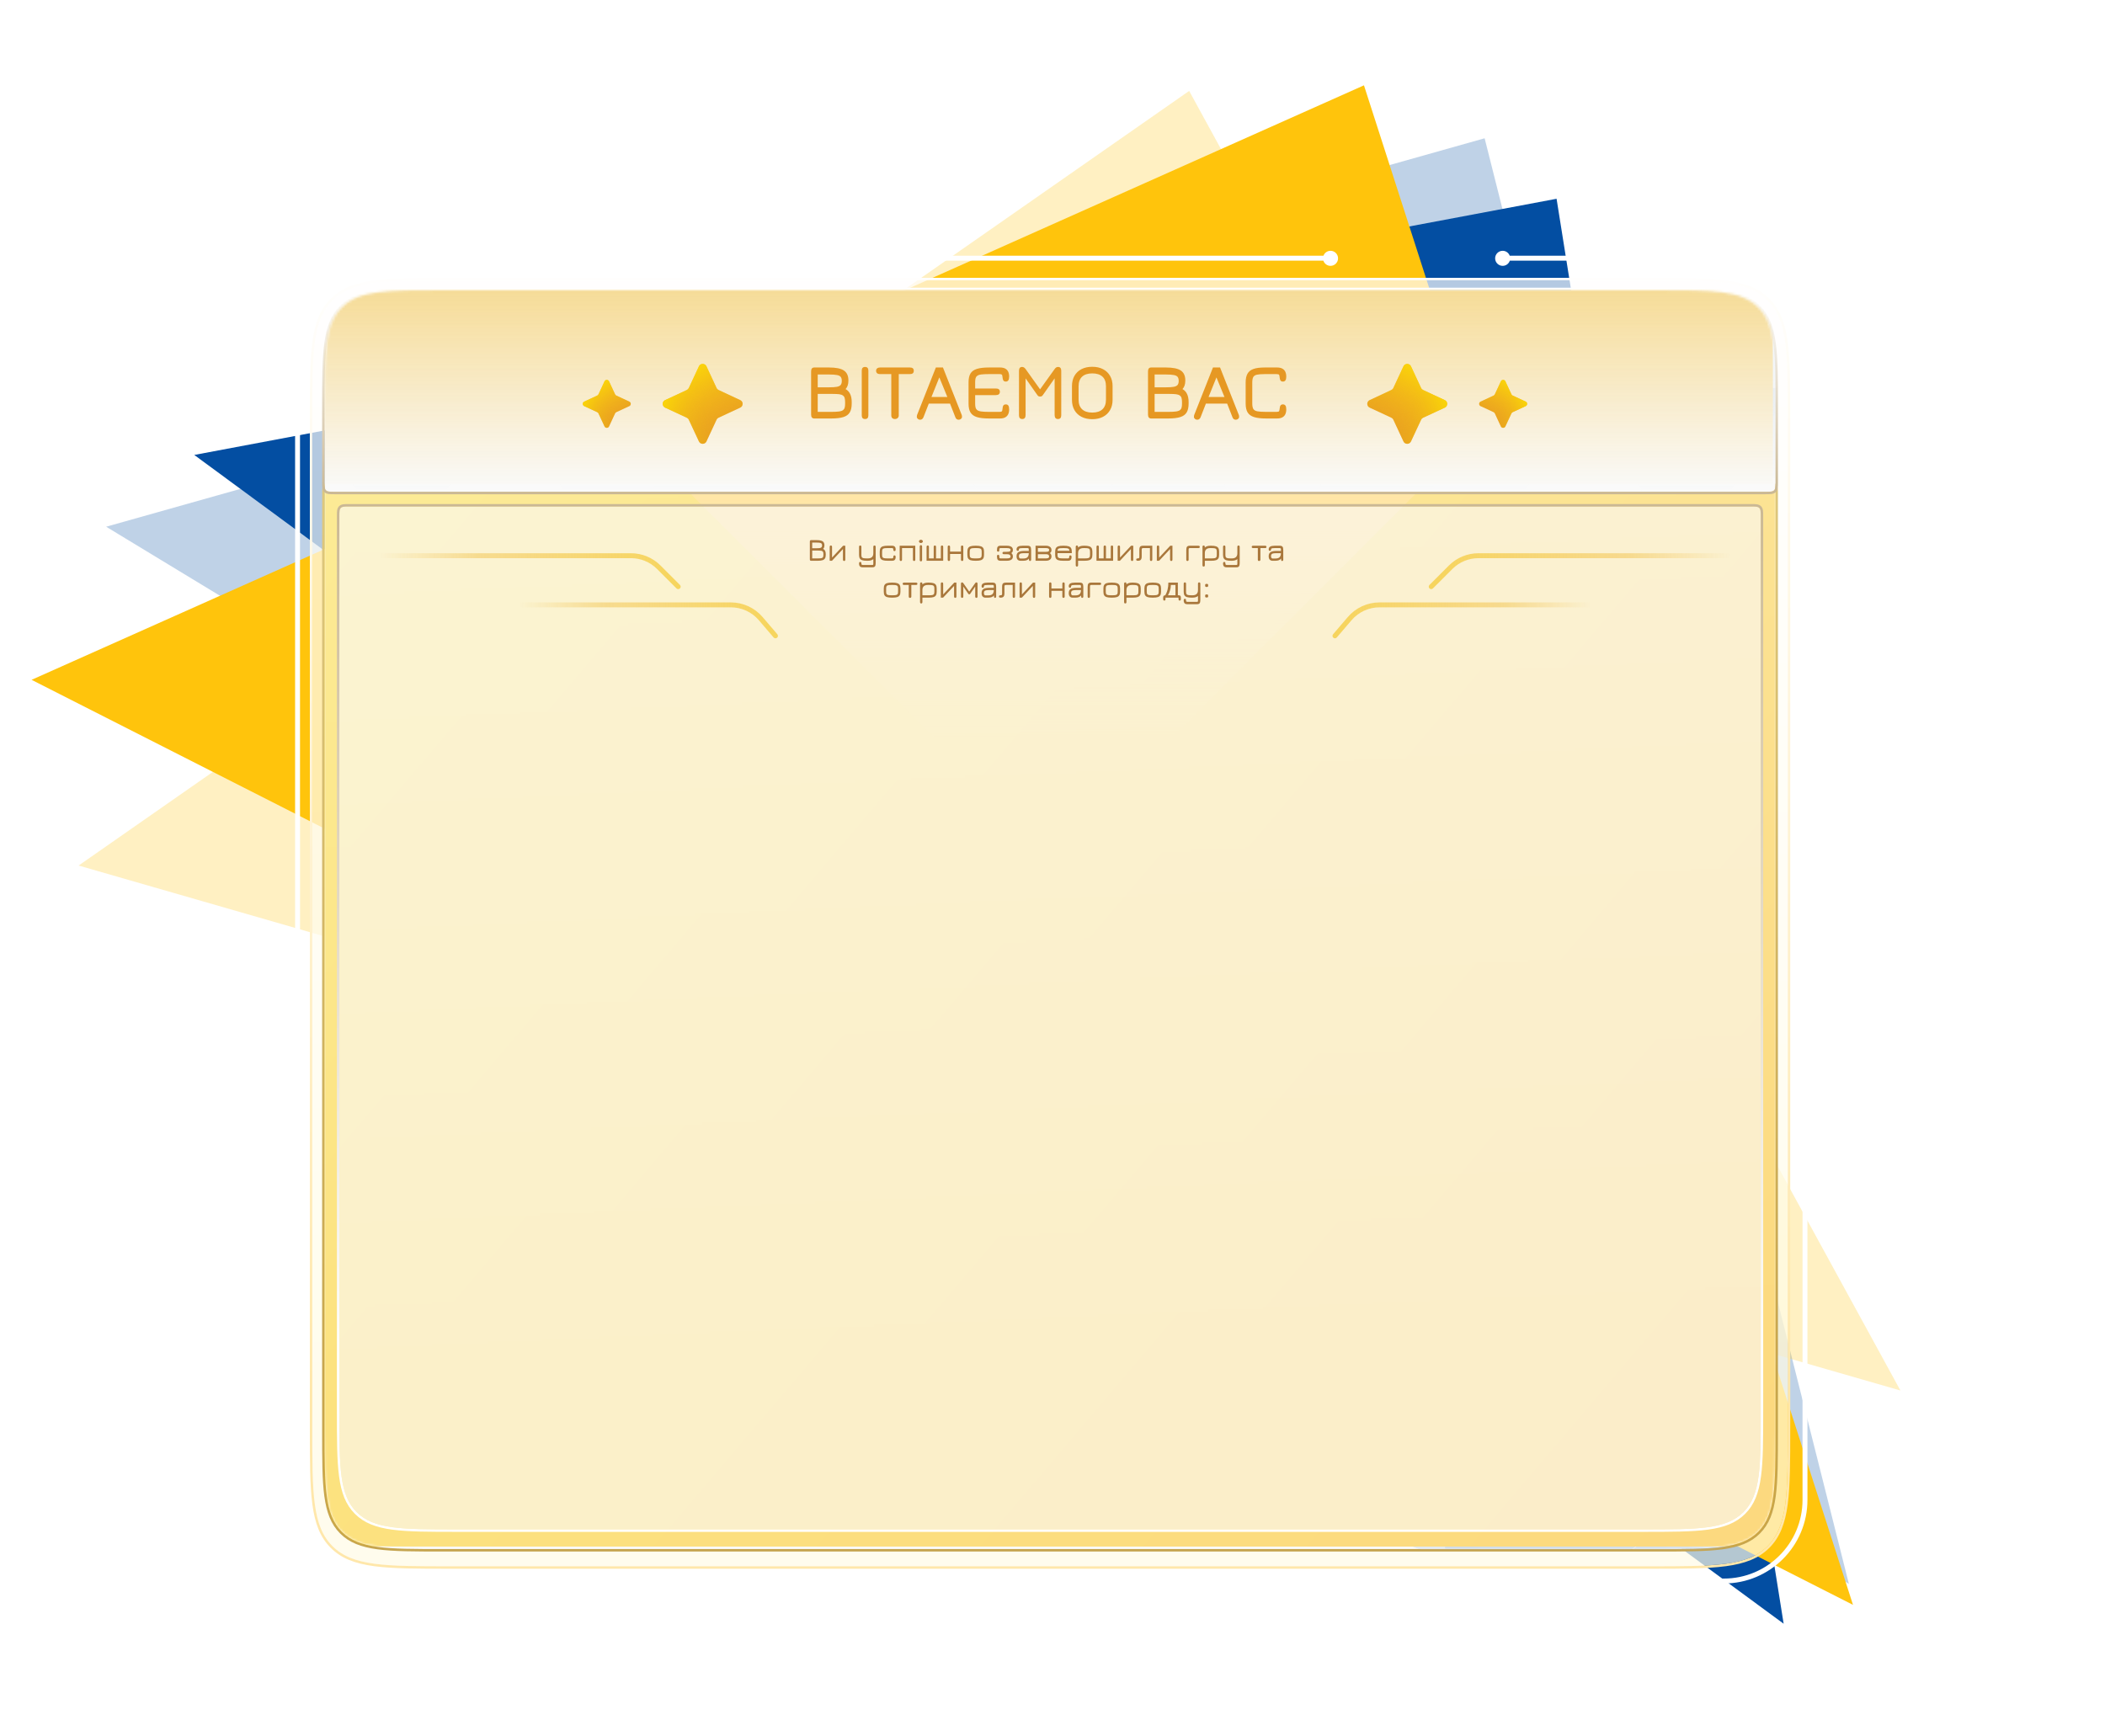 <svg width="856" height="706" viewBox="0 0 856 706" fill="none" xmlns="http://www.w3.org/2000/svg">
<path d="M751.853 644.174L603.73 56.236L43.168 214.215L751.853 644.174Z" fill="#034EA2" fill-opacity="0.25"/>
<path d="M772.809 565.514L483.574 36.977L31.969 352.015L772.809 565.514Z" fill="#FFC40C" fill-opacity="0.25"/>
<path d="M725.32 660.371L632.983 80.836L78.994 185.024L725.32 660.371Z" fill="#034EA2"/>
<path d="M753.524 652.697L554.655 34.701L12.838 276.482L753.524 652.697Z" fill="#FFC40C"/>
<g filter="url(#filter0_dd_2056_307)">
<path d="M154 105H538.188C538.619 103.832 539.742 103 541.06 103C542.749 103 544.119 104.37 544.119 106.06C544.119 107.749 542.749 109.119 541.06 109.119C539.698 109.119 538.544 108.23 538.147 107H154C136.327 107 122 121.327 122 139V611C122 628.673 136.327 643 154 643H701C718.673 643 733 628.673 733 611V285.931C731.832 285.5 731 284.377 731 283.06C731 281.37 732.37 280 734.06 280C735.749 280 737.119 281.37 737.119 283.06C737.119 284.421 736.23 285.575 735 285.972V611C735 629.778 719.778 645 701 645H154C135.222 645 120 629.778 120 611V139C120 120.222 135.222 105 154 105Z" fill="white"/>
</g>
<g filter="url(#filter1_dd_2056_307)">
<path d="M608 106.06C608 107.749 609.37 109.119 611.06 109.119C612.421 109.119 613.575 108.23 613.972 107H702C719.121 107 733 120.879 733 138V221.188C731.832 221.619 731 222.742 731 224.06C731 225.749 732.37 227.119 734.06 227.119C735.749 227.119 737.119 225.749 737.119 224.06C737.119 222.698 736.23 221.544 735 221.147V138C735 119.775 720.225 105 702 105H613.931C613.5 103.832 612.377 103 611.06 103C609.37 103 608 104.37 608 106.06Z" fill="white"/>
</g>
<path d="M727 581C727 607.399 727 620.598 718.799 628.799C710.598 637 697.399 637 671 637H183C156.601 637 143.402 637 135.201 628.799C127 620.598 127 607.399 127 581V170C127 143.601 127 130.402 135.201 122.201C143.402 114 156.601 114 183 114H671C697.399 114 710.598 114 718.799 122.201C727 130.402 727 143.601 727 170V581Z" fill="url(#paint0_linear_2056_307)" fill-opacity="0.7"/>
<path d="M719.153 629.153C723.361 624.944 725.438 619.47 726.47 611.79C727.5 604.132 727.5 594.206 727.5 581.041V581V170V169.959C727.5 156.794 727.5 146.868 726.47 139.21C725.438 131.53 723.361 126.056 719.153 121.847C714.944 117.639 709.471 115.562 701.79 114.53C694.132 113.5 684.205 113.5 671.04 113.5H671H183H182.96C169.795 113.5 159.868 113.5 152.21 114.53C144.53 115.562 139.056 117.639 134.847 121.847C130.639 126.056 128.562 131.53 127.53 139.21C126.5 146.868 126.5 156.795 126.5 169.96V170V581V581.04C126.5 594.205 126.5 604.132 127.53 611.79C128.562 619.47 130.638 624.944 134.847 629.152C139.056 633.361 144.529 635.438 152.21 636.47C159.868 637.5 169.794 637.5 182.959 637.5H183H671H671.041C684.206 637.5 694.132 637.5 701.79 636.47C709.47 635.438 714.944 633.361 719.153 629.153Z" stroke="url(#paint1_linear_2056_307)"/>
<g filter="url(#filter2_dd_2056_307)">
<path d="M722 201C722 199.114 722 198.172 721.414 197.586C720.828 197 719.886 197 718 197H136C134.114 197 133.172 197 132.586 197.586C132 198.172 132 199.114 132 201V582C132 604.627 132 615.941 139.029 622.971C146.059 630 157.373 630 180 630H674C696.627 630 707.941 630 714.971 622.97C722 615.941 722 604.627 722 582V201Z" fill="#FAFAFA"/>
</g>
<path d="M721.768 197.232C722.169 197.634 722.342 198.139 722.422 198.739C722.5 199.317 722.5 200.052 722.5 200.963V201V582V582.041C722.5 593.32 722.5 601.832 721.617 608.401C720.731 614.992 718.947 619.701 715.324 623.324C711.701 626.947 706.992 628.731 700.401 629.617C693.832 630.5 685.32 630.5 674.041 630.5H674H180H179.959C168.68 630.5 160.167 630.5 153.599 629.617C147.008 628.731 142.299 626.947 138.676 623.324C135.053 619.701 133.269 614.992 132.383 608.401C131.5 601.832 131.5 593.32 131.5 582.04V582V201V200.964C131.5 200.052 131.5 199.317 131.578 198.739C131.658 198.139 131.831 197.634 132.232 197.232C132.633 196.831 133.139 196.658 133.739 196.578C134.317 196.5 135.052 196.5 135.963 196.5H136H718H718.037C718.948 196.5 719.683 196.5 720.261 196.578C720.861 196.658 721.366 196.831 721.768 197.232Z" stroke="url(#paint2_linear_2056_307)"/>
<mask id="mask0_2056_307" style="mask-type:alpha" maskUnits="userSpaceOnUse" x="132" y="197" width="590" height="433">
<path d="M722 201C722 199.114 722 198.172 721.414 197.586C720.828 197 719.886 197 718 197H136C134.114 197 133.172 197 132.586 197.586C132 198.172 132 199.114 132 201V582C132 604.627 132 615.941 139.029 622.971C146.059 630 157.373 630 180 630H674C696.627 630 707.941 630 714.971 622.97C722 615.941 722 604.627 722 582V201Z" fill="url(#paint3_linear_2056_307)"/>
</mask>
<g mask="url(#mask0_2056_307)">
<path d="M778.99 550.324L795.085 739.034L623.293 658.161L778.99 550.324Z" fill="#B2C8E0"/>
<path d="M122.494 361.746L0.385 209.274L192.504 179.381L122.494 361.746Z" fill="url(#paint4_radial_2056_307)"/>
<path d="M100.705 26.921L257.396 143.567L79.076 221.061L100.705 26.921Z" fill="url(#paint5_radial_2056_307)" fill-opacity="0.4"/>
<path d="M566.749 450.669L597.01 637.63L419.615 569.925L566.749 450.669Z" fill="#B2C8E0" fill-opacity="0.69"/>
<path d="M551.613 286.345L584.02 439.978L433.832 390.177L551.613 286.345Z" fill="#DBE9F7" fill-opacity="0.67"/>
<path d="M466.639 204.669L413.286 352.341L311.834 230.915L466.639 204.669Z" fill="#DBE9F7" fill-opacity="0.62"/>
<path d="M367.642 620.466L290.758 483.564L448.966 486.154L367.642 620.466Z" fill="#DBE9F7" fill-opacity="0.4"/>
<path d="M433.045 544.9L438.853 388.277L571.787 471.996L433.045 544.9Z" fill="#BCD1E9" fill-opacity="0.5"/>
<path d="M758.991 324.801L778.991 550.325L572.432 453.086L758.991 324.801Z" fill="url(#paint6_linear_2056_307)"/>
<path d="M591.951 679.632L572.432 453.085L778.991 550.324L591.951 679.632Z" fill="url(#paint7_linear_2056_307)"/>
<path d="M162.762 469.874L226.027 286.078L353.495 432.404L162.762 469.874Z" fill="url(#paint8_linear_2056_307)"/>
<path d="M572.433 453.086L552.914 226.539L759.474 323.779L572.433 453.086Z" fill="url(#paint9_linear_2056_307)"/>
<path d="M214.163 501.657L203.809 613.611L111.748 548.047L214.163 501.657Z" fill="#E8F2FF"/>
<g style="mix-blend-mode:color">
<path d="M128.998 192H726.998V629H128.998V192Z" fill="url(#paint10_linear_2056_307)"/>
</g>
</g>
<path d="M380.5 300.5L276 196H580.5L476 300.5H380.5Z" fill="url(#paint11_linear_2056_307)"/>
<g filter="url(#filter3_dd_2056_307)">
<path d="M722 196C722 197.886 722 198.828 721.414 199.414C720.828 200 719.886 200 718 200H136C134.114 200 133.172 200 132.586 199.414C132 198.828 132 197.886 132 196V166C132 143.373 132 132.059 139.029 125.029C146.059 118 157.373 118 180 118H674C696.627 118 707.941 118 714.971 125.029C722 132.059 722 143.373 722 166V196Z" fill="#FAFAFA"/>
</g>
<path d="M721.768 199.768C722.169 199.366 722.342 198.861 722.422 198.261C722.5 197.683 722.5 196.948 722.5 196.037V196V166V165.959C722.5 154.68 722.5 146.168 721.617 139.599C720.731 133.008 718.947 128.299 715.324 124.676C711.701 121.053 706.992 119.269 700.401 118.383C693.832 117.5 685.32 117.5 674.041 117.5H674H180H179.959C168.68 117.5 160.168 117.5 153.599 118.383C147.008 119.269 142.299 121.053 138.676 124.676C135.053 128.299 133.269 133.008 132.383 139.599C131.5 146.168 131.5 154.68 131.5 165.96V166V196V196.036C131.5 196.948 131.5 197.683 131.578 198.261C131.658 198.861 131.831 199.366 132.232 199.768C132.634 200.169 133.139 200.342 133.739 200.422C134.317 200.5 135.052 200.5 135.963 200.5H136H718H718.037C718.948 200.5 719.683 200.5 720.261 200.422C720.861 200.342 721.366 200.169 721.768 199.768Z" stroke="url(#paint12_linear_2056_307)"/>
<g opacity="0.7">
<mask id="mask1_2056_307" style="mask-type:alpha" maskUnits="userSpaceOnUse" x="132" y="118" width="590" height="82">
<g opacity="0.7">
<path d="M722 196C722 197.886 722 198.828 721.414 199.414C720.828 200 719.886 200 718 200H136C134.114 200 133.172 200 132.586 199.414C132 198.828 132 197.886 132 196V166C132 143.373 132 132.059 139.029 125.029C146.059 118 157.373 118 180 118H674C696.627 118 707.941 118 714.971 125.03C722 132.059 722 143.373 722 166V196Z" fill="url(#paint13_linear_2056_307)"/>
</g>
</mask>
<g mask="url(#mask1_2056_307)">
<path d="M373.187 157.245L415.594 231.2H330.779L373.187 157.245Z" fill="#B2C8E0"/>
<path d="M475.167 157.245L517.574 231.2H432.76L475.167 157.245Z" fill="#B2C8E0"/>
<path d="M559.981 157.245L602.389 231.2H517.574L559.981 157.245Z" fill="#B2C8E0"/>
<path d="M289.38 157.245L331.787 231.2H246.973L289.38 157.245Z" fill="#B2C8E0"/>
<path d="M526.158 69.009L577.147 157.755H475.168L526.158 69.009Z" fill="#DBE9F7"/>
<path d="M627.628 69.009L678.618 157.755H576.639L627.628 69.009Z" fill="#DBE9F7"/>
<path d="M728.383 69.009L779.374 157.755H677.395L728.383 69.009Z" fill="#DBE9F7"/>
<path d="M322.703 69.009L373.692 157.755H271.713L322.703 69.009Z" fill="#DBE9F7"/>
<path d="M221.281 69.393L272.189 157.922H170.373L221.281 69.393Z" fill="#DBE9F7"/>
<path d="M120.549 69.393L171.457 157.922H69.641L120.549 69.393Z" fill="#DBE9F7"/>
<path d="M424.177 69.009L475.167 157.245H373.188L424.177 69.009Z" fill="url(#paint14_linear_2056_307)"/>
<path d="M424.178 245.991L373.189 157.245H475.168L424.178 245.991Z" fill="url(#paint15_linear_2056_307)"/>
<path d="M373.691 157.755L322.701 69.009H424.681L373.691 157.755Z" fill="#E8F2FF"/>
<path d="M271.846 157.755L246.471 113.382H297.461L271.846 157.755Z" fill="#CEDEF0"/>
<path d="M170.793 157.755L145.418 113.382H196.407L170.793 157.755Z" fill="#CEDEF0"/>
<path d="M576.771 157.755L551.396 113.382H602.387L576.771 157.755Z" fill="#CEDEF0"/>
<path d="M677.225 157.755L651.85 113.382H702.84L677.225 157.755Z" fill="#CEDEF0"/>
<path d="M602.038 231.2L581.186 194.478H623.088L602.038 231.2Z" fill="#BCD1E9"/>
<path d="M247.13 231.2L226.277 194.478H268.18L247.13 231.2Z" fill="#BCD1E9"/>
<path d="M622.581 194.478L601.377 157.755H643.784L622.581 194.478Z" fill="#B2C8E0"/>
<path d="M268.18 194.478L246.977 157.755H289.384L268.18 194.478Z" fill="#BCD1E9"/>
<path d="M580.878 194.478L559.477 157.755H601.884L580.878 194.478Z" fill="#BCD1E9"/>
<path d="M226.478 194.478L205.076 157.755H247.483L226.478 194.478Z" fill="#B2C8E0"/>
<path d="M601.533 157.755L622.582 194.478H580.68L601.533 157.755Z" fill="#BCD1E9"/>
<path d="M643.558 157.755L664.607 194.478H622.705L643.558 157.755Z" fill="#BCD1E9"/>
<path d="M722.997 157.755L744.047 194.478H702.145L722.997 157.755Z" fill="#BCD1E9"/>
<path d="M205.527 157.922L183.727 194.176H227.124L205.527 157.922Z" fill="#BCD1E9"/>
<path d="M119.157 157.922L97.357 194.176H140.754L119.157 157.922Z" fill="#BCD1E9"/>
<path d="M247.13 157.755L268.18 194.478H226.277L247.13 157.755Z" fill="#BCD1E9"/>
<path d="M475.166 157.755L424.176 69.009H526.155L475.166 157.755Z" fill="#E8F2FF"/>
<path d="M517.573 231.2L475.418 157.755H559.728L517.573 231.2Z" fill="#BCD1E9"/>
<path d="M685.719 231.2L643.564 157.755H727.874L685.719 231.2Z" fill="#B2C8E0"/>
<path d="M163.29 231.366L205.444 157.922H121.135L163.29 231.366Z" fill="#B2C8E0"/>
<path d="M331.538 231.2L289.383 157.755H373.692L331.538 231.2Z" fill="#BCD1E9"/>
<g style="mix-blend-mode:color">
<path d="M720.947 104H126.059V197H720.947V104Z" fill="#F2BD32"/>
</g>
</g>
</g>
<g filter="url(#filter4_d_2056_307)">
<path d="M331.12 169.192C330.266 169.192 329.84 168.659 329.84 167.592V150.056C329.84 148.989 330.266 148.456 331.12 148.456H337.136C339.941 148.456 341.952 148.867 343.168 149.688C344.394 150.499 345.008 151.848 345.008 153.736C345.008 154.547 344.906 155.235 344.704 155.8C344.512 156.365 344.229 156.845 343.856 157.24C344.688 157.699 345.312 158.371 345.728 159.256C346.144 160.141 346.352 161.224 346.352 162.504V163.112C346.352 164.627 346.09 165.827 345.568 166.712C345.045 167.597 344.181 168.232 342.976 168.616C341.77 169 340.144 169.192 338.096 169.192H331.12ZM332.528 166.504H338.096C339.269 166.504 340.261 166.456 341.072 166.36C341.882 166.264 342.48 166.067 342.864 165.768C343.184 165.512 343.397 165.171 343.504 164.744C343.61 164.307 343.664 163.763 343.664 163.112V162.6C343.664 161.907 343.605 161.341 343.488 160.904C343.37 160.456 343.141 160.115 342.8 159.88C342.448 159.603 341.941 159.421 341.28 159.336C340.629 159.251 339.76 159.208 338.672 159.208H332.528V166.504ZM332.528 156.52H337.136C338.522 156.52 339.589 156.451 340.336 156.312C341.082 156.163 341.6 155.901 341.888 155.528C342.176 155.144 342.32 154.6 342.32 153.896C342.32 153.203 342.176 152.669 341.888 152.296C341.61 151.923 341.098 151.667 340.352 151.528C339.605 151.379 338.533 151.304 337.136 151.304H332.528V156.52ZM351.778 169.416C350.882 169.416 350.434 168.925 350.434 167.944V149.736C350.434 148.733 350.882 148.232 351.778 148.232C352.674 148.232 353.122 148.733 353.122 149.736V167.944C353.122 168.925 352.674 169.416 351.778 169.416ZM363.913 169.416C363.454 169.416 363.092 169.283 362.825 169.016C362.569 168.76 362.441 168.403 362.441 167.944V151.144H357.833C357.353 151.144 356.969 151.027 356.681 150.792C356.404 150.547 356.265 150.216 356.265 149.8C356.265 149.384 356.404 149.059 356.681 148.824C356.969 148.579 357.353 148.456 357.833 148.456H370.025C371.07 148.456 371.593 148.904 371.593 149.8C371.593 150.696 371.07 151.144 370.025 151.144H365.481V167.944C365.481 168.381 365.337 168.733 365.049 169C364.761 169.277 364.382 169.416 363.913 169.416ZM374.17 169.704C373.807 169.704 373.493 169.587 373.226 169.352C372.959 169.128 372.826 168.861 372.826 168.552C372.826 168.232 372.863 167.965 372.938 167.752L380.57 148.456H383.45L391.082 167.752C391.157 167.965 391.194 168.232 391.194 168.552C391.194 168.861 391.061 169.128 390.794 169.352C390.527 169.587 390.213 169.704 389.85 169.704C389.189 169.704 388.735 169.363 388.49 168.68L386.33 163.144H377.69L375.53 168.696C375.242 169.368 374.789 169.704 374.17 169.704ZM378.778 160.456H385.242L381.978 152.488L378.778 160.456ZM402.149 169.192C400.101 169.192 398.469 169.005 397.253 168.632C396.048 168.248 395.179 167.619 394.645 166.744C394.123 165.869 393.861 164.691 393.861 163.208V154.44C393.861 152.947 394.123 151.768 394.645 150.904C395.179 150.029 396.048 149.405 397.253 149.032C398.469 148.648 400.101 148.456 402.149 148.456H406.661C407.504 148.456 408.197 148.6 408.741 148.888C409.296 149.176 409.707 149.597 409.973 150.152C410.24 150.696 410.373 151.357 410.373 152.136C410.373 153.501 409.925 154.184 409.029 154.184C408.539 154.184 408.197 154.024 408.005 153.704C407.824 153.384 407.717 152.979 407.685 152.488C407.664 152.157 407.627 151.896 407.573 151.704C407.531 151.501 407.424 151.357 407.253 151.272C407.093 151.187 406.821 151.144 406.437 151.144H402.149C400.859 151.144 399.829 151.192 399.061 151.288C398.304 151.373 397.733 151.571 397.349 151.88C397.029 152.115 396.816 152.44 396.709 152.856C396.603 153.272 396.549 153.8 396.549 154.44V157H404.965C406.053 157 406.597 157.437 406.597 158.312C406.597 159.229 406.053 159.688 404.965 159.688H396.549V163.112C396.549 163.731 396.597 164.253 396.693 164.68C396.8 165.107 396.997 165.448 397.285 165.704C397.659 166.024 398.24 166.237 399.029 166.344C399.819 166.451 400.859 166.504 402.149 166.504H406.437C406.821 166.504 407.093 166.461 407.253 166.376C407.424 166.291 407.531 166.152 407.573 165.96C407.627 165.757 407.664 165.491 407.685 165.16C407.696 164.968 407.728 164.739 407.781 164.472C407.835 164.205 407.952 163.971 408.133 163.768C408.325 163.565 408.624 163.464 409.029 163.464C409.509 163.464 409.851 163.635 410.053 163.976C410.267 164.307 410.373 164.808 410.373 165.48C410.373 166.259 410.24 166.925 409.973 167.48C409.707 168.035 409.296 168.461 408.741 168.76C408.197 169.048 407.504 169.192 406.661 169.192H402.149ZM415.715 169.416C414.819 169.416 414.371 168.904 414.371 167.88V149.8C414.371 148.755 414.798 148.232 415.651 148.232C416.174 148.232 416.632 148.504 417.027 149.048L422.947 157.336L428.899 149.048C429.283 148.504 429.731 148.232 430.243 148.232C431.118 148.232 431.555 148.755 431.555 149.8V167.88C431.555 168.904 431.107 169.416 430.211 169.416C429.315 169.416 428.867 168.872 428.867 167.784V152.872L424.115 159.624C423.934 159.891 423.758 160.067 423.587 160.152C423.416 160.227 423.214 160.264 422.979 160.264C422.734 160.264 422.52 160.227 422.339 160.152C422.168 160.067 421.992 159.891 421.811 159.624L417.059 152.872V167.784C417.059 168.872 416.611 169.416 415.715 169.416ZM444.175 169.48C442.489 169.48 441.028 169.16 439.791 168.52C438.553 167.88 437.599 166.973 436.927 165.8C436.255 164.627 435.919 163.24 435.919 161.64V156.008C435.919 154.408 436.255 153.021 436.927 151.848C437.599 150.675 438.553 149.768 439.791 149.128C441.028 148.488 442.489 148.168 444.175 148.168C445.849 148.168 447.305 148.493 448.543 149.144C449.78 149.784 450.735 150.691 451.407 151.864C452.089 153.037 452.431 154.419 452.431 156.008V161.64C452.431 163.229 452.089 164.611 451.407 165.784C450.735 166.957 449.78 167.869 448.543 168.52C447.305 169.16 445.849 169.48 444.175 169.48ZM444.175 166.792C445.988 166.792 447.369 166.344 448.319 165.448C449.268 164.541 449.743 163.24 449.743 161.544V156.104C449.743 154.344 449.263 153.032 448.303 152.168C447.343 151.293 445.967 150.856 444.175 150.856C442.372 150.856 440.991 151.304 440.031 152.2C439.081 153.096 438.607 154.397 438.607 156.104V161.544C438.607 163.24 439.081 164.541 440.031 165.448C440.991 166.344 442.372 166.792 444.175 166.792ZM468.12 169.192C467.266 169.192 466.84 168.659 466.84 167.592V150.056C466.84 148.989 467.266 148.456 468.12 148.456H474.136C476.941 148.456 478.952 148.867 480.168 149.688C481.394 150.499 482.008 151.848 482.008 153.736C482.008 154.547 481.906 155.235 481.704 155.8C481.512 156.365 481.229 156.845 480.856 157.24C481.688 157.699 482.312 158.371 482.728 159.256C483.144 160.141 483.352 161.224 483.352 162.504V163.112C483.352 164.627 483.09 165.827 482.568 166.712C482.045 167.597 481.181 168.232 479.976 168.616C478.77 169 477.144 169.192 475.096 169.192H468.12ZM469.528 166.504H475.096C476.269 166.504 477.261 166.456 478.072 166.36C478.882 166.264 479.48 166.067 479.864 165.768C480.184 165.512 480.397 165.171 480.504 164.744C480.61 164.307 480.664 163.763 480.664 163.112V162.6C480.664 161.907 480.605 161.341 480.488 160.904C480.37 160.456 480.141 160.115 479.8 159.88C479.448 159.603 478.941 159.421 478.28 159.336C477.629 159.251 476.76 159.208 475.672 159.208H469.528V166.504ZM469.528 156.52H474.136C475.522 156.52 476.589 156.451 477.336 156.312C478.082 156.163 478.6 155.901 478.888 155.528C479.176 155.144 479.32 154.6 479.32 153.896C479.32 153.203 479.176 152.669 478.888 152.296C478.61 151.923 478.098 151.667 477.352 151.528C476.605 151.379 475.533 151.304 474.136 151.304H469.528V156.52ZM486.858 169.704C486.495 169.704 486.18 169.587 485.914 169.352C485.647 169.128 485.514 168.861 485.514 168.552C485.514 168.232 485.551 167.965 485.626 167.752L493.258 148.456H496.138L503.77 167.752C503.844 167.965 503.882 168.232 503.882 168.552C503.882 168.861 503.748 169.128 503.482 169.352C503.215 169.587 502.9 169.704 502.538 169.704C501.876 169.704 501.423 169.363 501.178 168.68L499.018 163.144H490.378L488.218 168.696C487.93 169.368 487.476 169.704 486.858 169.704ZM491.466 160.456H497.93L494.666 152.488L491.466 160.456ZM514.837 169.192C512.778 169.192 511.146 169 509.941 168.616C508.735 168.232 507.866 167.597 507.333 166.712C506.81 165.827 506.549 164.627 506.549 163.112V154.536C506.549 153.043 506.799 151.853 507.301 150.968C507.802 150.083 508.618 149.443 509.749 149.048C510.879 148.653 512.383 148.456 514.261 148.456H519.349C520.191 148.456 520.885 148.605 521.429 148.904C521.983 149.192 522.394 149.613 522.661 150.168C522.927 150.723 523.061 151.389 523.061 152.168C523.061 153.512 522.613 154.184 521.717 154.184C521.237 154.184 520.901 154.035 520.709 153.736C520.517 153.427 520.405 153.011 520.373 152.488C520.341 151.987 520.266 151.64 520.149 151.448C520.042 151.245 519.701 151.144 519.125 151.144H514.261C512.853 151.144 511.786 151.229 511.061 151.4C510.346 151.571 509.861 151.907 509.605 152.408C509.359 152.899 509.237 153.629 509.237 154.6V163.048C509.237 164.029 509.37 164.771 509.637 165.272C509.903 165.763 510.437 166.093 511.237 166.264C512.037 166.424 513.237 166.504 514.837 166.504H519.125C519.701 166.504 520.042 166.403 520.149 166.2C520.266 165.997 520.341 165.651 520.373 165.16C520.426 164.552 520.554 164.12 520.757 163.864C520.97 163.597 521.29 163.464 521.717 163.464C522.186 163.475 522.527 163.645 522.741 163.976C522.954 164.296 523.061 164.808 523.061 165.512C523.061 166.291 522.927 166.957 522.661 167.512C522.394 168.056 521.983 168.472 521.429 168.76C520.885 169.048 520.191 169.192 519.349 169.192H514.837Z" fill="#E69823"/>
</g>
<g filter="url(#filter5_dd_2056_307)">
<path d="M716 210C716 208.114 716 207.172 715.414 206.586C714.828 206 713.886 206 712 206H142C140.114 206 139.172 206 138.586 206.586C138 207.172 138 208.114 138 210V574C138 596.627 138 607.941 145.029 614.971C152.059 622 163.373 622 186 622H668C690.627 622 701.941 622 708.971 614.97C716 607.941 716 596.627 716 574V210Z" fill="#FAFAFA" fill-opacity="0.6"/>
</g>
<path d="M715.768 206.232C716.169 206.634 716.342 207.139 716.422 207.739C716.5 208.317 716.5 209.052 716.5 209.963V210V574V574.041C716.5 585.32 716.5 593.832 715.617 600.401C714.731 606.992 712.947 611.701 709.324 615.324C705.701 618.947 700.992 620.731 694.401 621.617C687.832 622.5 679.32 622.5 668.041 622.5H668H186H185.959C174.68 622.5 166.168 622.5 159.599 621.617C153.008 620.731 148.299 618.947 144.676 615.324C141.053 611.701 139.269 606.992 138.383 600.401C137.5 593.832 137.5 585.32 137.5 574.04V574V210V209.964C137.5 209.052 137.5 208.317 137.578 207.739C137.658 207.139 137.831 206.634 138.232 206.232C138.634 205.831 139.139 205.658 139.739 205.578C140.317 205.5 141.052 205.5 141.963 205.5H142H712H712.037C712.948 205.5 713.683 205.5 714.261 205.578C714.861 205.658 715.366 205.831 715.768 206.232Z" stroke="url(#paint16_linear_2056_307)"/>
<g filter="url(#filter6_ddd_2056_307)">
<path d="M284.222 140.973C284.827 139.676 286.673 139.676 287.278 140.973L291.394 149.791C291.561 150.15 291.85 150.439 292.209 150.606L301.027 154.722C302.324 155.327 302.324 157.173 301.027 157.778L292.209 161.894C291.85 162.061 291.561 162.35 291.394 162.709L287.278 171.527C286.673 172.824 284.827 172.824 284.222 171.527L280.106 162.709C279.939 162.35 279.65 162.061 279.291 161.894L270.473 157.778C269.176 157.173 269.176 155.327 270.473 154.722L279.291 150.606C279.65 150.439 279.939 150.15 280.106 149.791L284.222 140.973Z" fill="url(#paint17_radial_2056_307)"/>
<path d="M284.222 140.973C284.827 139.676 286.673 139.676 287.278 140.973L291.394 149.791C291.561 150.15 291.85 150.439 292.209 150.606L301.027 154.722C302.324 155.327 302.324 157.173 301.027 157.778L292.209 161.894C291.85 162.061 291.561 162.35 291.394 162.709L287.278 171.527C286.673 172.824 284.827 172.824 284.222 171.527L280.106 162.709C279.939 162.35 279.65 162.061 279.291 161.894L270.473 157.778C269.176 157.173 269.176 155.327 270.473 154.722L279.291 150.606C279.65 150.439 279.939 150.15 280.106 149.791L284.222 140.973Z" fill="url(#paint18_radial_2056_307)"/>
</g>
<g filter="url(#filter7_ddd_2056_307)">
<path d="M245.833 147.084C246.196 146.305 247.304 146.305 247.667 147.084L250.136 152.375C250.237 152.59 250.41 152.763 250.625 152.864L255.916 155.333C256.695 155.696 256.695 156.804 255.916 157.167L250.625 159.636C250.41 159.737 250.237 159.91 250.136 160.125L247.667 165.416C247.304 166.195 246.196 166.195 245.833 165.416L243.364 160.125C243.263 159.91 243.09 159.737 242.875 159.636L237.584 157.167C236.805 156.804 236.805 155.696 237.584 155.333L242.875 152.864C243.09 152.763 243.263 152.59 243.364 152.375L245.833 147.084Z" fill="url(#paint19_radial_2056_307)"/>
<path d="M245.833 147.084C246.196 146.305 247.304 146.305 247.667 147.084L250.136 152.375C250.237 152.59 250.41 152.763 250.625 152.864L255.916 155.333C256.695 155.696 256.695 156.804 255.916 157.167L250.625 159.636C250.41 159.737 250.237 159.91 250.136 160.125L247.667 165.416C247.304 166.195 246.196 166.195 245.833 165.416L243.364 160.125C243.263 159.91 243.09 159.737 242.875 159.636L237.584 157.167C236.805 156.804 236.805 155.696 237.584 155.333L242.875 152.864C243.09 152.763 243.263 152.59 243.364 152.375L245.833 147.084Z" fill="url(#paint20_radial_2056_307)"/>
</g>
<g filter="url(#filter8_ddd_2056_307)">
<path d="M573.778 140.973C573.173 139.676 571.327 139.676 570.722 140.973L566.606 149.791C566.439 150.15 566.15 150.439 565.791 150.606L556.973 154.722C555.676 155.327 555.676 157.173 556.973 157.778L565.791 161.894C566.15 162.061 566.439 162.35 566.606 162.709L570.722 171.527C571.327 172.824 573.173 172.824 573.778 171.527L577.894 162.709C578.061 162.35 578.35 162.061 578.709 161.894L587.527 157.778C588.824 157.173 588.824 155.327 587.527 154.722L578.709 150.606C578.35 150.439 578.061 150.15 577.894 149.791L573.778 140.973Z" fill="url(#paint21_radial_2056_307)"/>
<path d="M573.778 140.973C573.173 139.676 571.327 139.676 570.722 140.973L566.606 149.791C566.439 150.15 566.15 150.439 565.791 150.606L556.973 154.722C555.676 155.327 555.676 157.173 556.973 157.778L565.791 161.894C566.15 162.061 566.439 162.35 566.606 162.709L570.722 171.527C571.327 172.824 573.173 172.824 573.778 171.527L577.894 162.709C578.061 162.35 578.35 162.061 578.709 161.894L587.527 157.778C588.824 157.173 588.824 155.327 587.527 154.722L578.709 150.606C578.35 150.439 578.061 150.15 577.894 149.791L573.778 140.973Z" fill="url(#paint22_radial_2056_307)"/>
</g>
<g filter="url(#filter9_ddd_2056_307)">
<path d="M612.167 147.084C611.804 146.305 610.696 146.305 610.333 147.084L607.864 152.375C607.763 152.59 607.59 152.763 607.375 152.864L602.084 155.333C601.305 155.696 601.305 156.804 602.084 157.167L607.375 159.636C607.59 159.737 607.763 159.91 607.864 160.125L610.333 165.416C610.696 166.195 611.804 166.195 612.167 165.416L614.636 160.125C614.737 159.91 614.91 159.737 615.125 159.636L620.416 157.167C621.195 156.804 621.195 155.696 620.416 155.333L615.125 152.864C614.91 152.763 614.737 152.59 614.636 152.375L612.167 147.084Z" fill="url(#paint23_radial_2056_307)"/>
<path d="M612.167 147.084C611.804 146.305 610.696 146.305 610.333 147.084L607.864 152.375C607.763 152.59 607.59 152.763 607.375 152.864L602.084 155.333C601.305 155.696 601.305 156.804 602.084 157.167L607.375 159.636C607.59 159.737 607.763 159.91 607.864 160.125L610.333 165.416C610.696 166.195 611.804 166.195 612.167 165.416L614.636 160.125C614.737 159.91 614.91 159.737 615.125 159.636L620.416 157.167C621.195 156.804 621.195 155.696 620.416 155.333L615.125 152.864C614.91 152.763 614.737 152.59 614.636 152.375L612.167 147.084Z" fill="url(#paint24_radial_2056_307)"/>
</g>
<g filter="url(#filter10_d_2056_307)">
<path d="M329.779 227.059C329.476 227.059 329.324 226.861 329.324 226.467V219.258C329.324 218.868 329.476 218.673 329.779 218.673H332.184C333.259 218.673 334.039 218.834 334.524 219.154C335.01 219.471 335.252 220.008 335.252 220.766C335.252 221.104 335.207 221.393 335.116 221.631C335.029 221.869 334.899 222.066 334.726 222.222C335.086 222.396 335.354 222.658 335.532 223.009C335.71 223.36 335.798 223.808 335.798 224.354V224.634C335.798 225.249 335.694 225.732 335.486 226.083C335.278 226.434 334.94 226.686 334.472 226.837C334.009 226.985 333.389 227.059 332.613 227.059H329.779ZM330.28 226.103H332.613C333.042 226.103 333.415 226.086 333.731 226.051C334.052 226.012 334.297 225.932 334.466 225.81C334.618 225.698 334.717 225.546 334.765 225.355C334.817 225.165 334.843 224.924 334.843 224.634V224.387C334.843 224.062 334.813 223.806 334.752 223.62C334.696 223.434 334.594 223.291 334.446 223.191C334.29 223.078 334.082 223.005 333.822 222.97C333.562 222.935 333.218 222.918 332.789 222.918H330.28V226.103ZM330.28 221.962H332.184C332.735 221.962 333.162 221.932 333.465 221.871C333.773 221.806 333.987 221.692 334.108 221.527C334.234 221.362 334.297 221.124 334.297 220.812C334.297 220.509 334.236 220.275 334.115 220.11C333.994 219.945 333.779 219.833 333.471 219.772C333.168 219.707 332.739 219.674 332.184 219.674H330.28V221.962ZM343.259 227.15C342.943 227.15 342.785 226.946 342.785 226.538V222.294L338.319 227.059H337.396V221.436C337.396 221.05 337.554 220.857 337.871 220.857C338.191 220.857 338.352 221.059 338.352 221.462V225.758L342.85 220.948H343.74V226.571C343.74 226.957 343.58 227.15 343.259 227.15ZM350.758 229.724C350.416 229.724 350.138 229.663 349.926 229.542C349.718 229.425 349.566 229.251 349.471 229.022C349.376 228.796 349.328 228.525 349.328 228.209C349.328 227.988 349.367 227.819 349.445 227.702C349.527 227.589 349.649 227.533 349.809 227.533C349.974 227.533 350.093 227.585 350.167 227.689C350.245 227.797 350.284 227.938 350.284 228.112C350.288 228.35 350.325 228.519 350.394 228.619C350.468 228.718 350.624 228.768 350.862 228.768H354.684C354.879 228.768 355.003 228.738 355.055 228.677C355.111 228.616 355.139 228.476 355.139 228.255V226.395C354.615 226.837 353.867 227.059 352.897 227.059H352.52C351.748 227.059 351.126 226.987 350.654 226.844C350.186 226.697 349.848 226.452 349.64 226.109C349.432 225.763 349.328 225.29 349.328 224.692V221.429C349.328 221.048 349.488 220.857 349.809 220.857C350.125 220.857 350.284 221.048 350.284 221.429V224.666C350.284 225.074 350.34 225.381 350.453 225.589C350.565 225.793 350.782 225.93 351.103 225.999C351.423 226.068 351.896 226.103 352.52 226.103H352.897C353.642 226.103 354.201 225.927 354.574 225.576C354.951 225.221 355.139 224.695 355.139 223.997V221.429C355.139 221.048 355.299 220.857 355.62 220.857C355.936 220.857 356.095 221.048 356.095 221.429V228.047C356.095 228.662 355.997 229.095 355.802 229.347C355.607 229.598 355.265 229.724 354.775 229.724H350.758ZM360.947 227.059C360.171 227.059 359.549 226.987 359.081 226.844C358.613 226.701 358.273 226.458 358.061 226.116C357.853 225.769 357.749 225.295 357.749 224.692V223.308C357.749 222.71 357.853 222.24 358.061 221.897C358.273 221.551 358.613 221.306 359.081 221.163C359.549 221.02 360.171 220.948 360.947 220.948H362.793C363.135 220.948 363.41 221.009 363.618 221.13C363.831 221.247 363.984 221.419 364.08 221.644C364.175 221.869 364.223 222.14 364.223 222.456C364.223 222.682 364.182 222.853 364.099 222.97C364.021 223.083 363.902 223.139 363.742 223.139C363.581 223.139 363.462 223.083 363.384 222.97C363.306 222.853 363.267 222.706 363.267 222.528C363.263 222.307 363.224 222.149 363.15 222.053C363.081 221.954 362.927 221.904 362.689 221.904H360.947C360.323 221.904 359.848 221.936 359.523 222.001C359.203 222.066 358.986 222.203 358.873 222.411C358.761 222.615 358.704 222.924 358.704 223.34V224.666C358.704 225.074 358.761 225.381 358.873 225.589C358.986 225.793 359.203 225.93 359.523 225.999C359.848 226.068 360.323 226.103 360.947 226.103H362.689C362.931 226.103 363.087 226.057 363.157 225.966C363.226 225.871 363.263 225.711 363.267 225.485C363.267 225.295 363.308 225.145 363.391 225.037C363.473 224.924 363.588 224.868 363.735 224.868C363.887 224.868 364.006 224.924 364.093 225.037C364.179 225.145 364.223 225.316 364.223 225.55C364.223 225.875 364.173 226.151 364.073 226.376C363.978 226.601 363.824 226.772 363.612 226.889C363.399 227.002 363.122 227.059 362.78 227.059H360.947ZM366.334 227.15C366.013 227.15 365.853 226.961 365.853 226.584V220.948H372.197V226.584C372.197 226.961 372.038 227.15 371.722 227.15C371.401 227.15 371.241 226.961 371.241 226.584V221.904H366.808V226.584C366.808 226.961 366.65 227.15 366.334 227.15ZM374.483 227.293C374.171 227.293 374.015 227.108 374.015 226.74V221.28C374.015 221.102 374.056 220.964 374.139 220.864C374.225 220.76 374.342 220.708 374.49 220.708C374.641 220.708 374.758 220.76 374.841 220.864C374.927 220.964 374.971 221.102 374.971 221.28V226.74C374.971 227.108 374.808 227.293 374.483 227.293ZM374.49 219.856C374.286 219.856 374.102 219.789 373.937 219.655C373.772 219.516 373.69 219.36 373.69 219.187C373.69 219.009 373.77 218.853 373.931 218.719C374.091 218.58 374.273 218.511 374.477 218.511C374.685 218.511 374.873 218.58 375.042 218.719C375.211 218.858 375.296 219.014 375.296 219.187C375.296 219.382 375.202 219.542 375.016 219.668C374.834 219.794 374.659 219.856 374.49 219.856ZM376.79 227.059V221.423C376.79 221.046 376.948 220.857 377.264 220.857C377.585 220.857 377.745 221.046 377.745 221.423V226.103H379.689V221.423C379.689 221.046 379.849 220.857 380.17 220.857C380.486 220.857 380.644 221.046 380.644 221.423V226.103H382.594V221.423C382.594 221.046 382.752 220.857 383.069 220.857C383.389 220.857 383.55 221.046 383.55 221.423V227.059H376.79ZM385.859 227.15C385.542 227.15 385.384 226.961 385.384 226.584V221.436C385.384 221.05 385.534 220.857 385.833 220.857C386.171 220.857 386.34 221.05 386.34 221.436V223.347H390.773V221.436C390.773 221.05 390.931 220.857 391.247 220.857C391.568 220.857 391.728 221.05 391.728 221.436V226.584C391.728 226.961 391.568 227.15 391.247 227.15C390.931 227.15 390.773 226.961 390.773 226.584V224.302H386.34V226.584C386.34 226.961 386.179 227.15 385.859 227.15ZM396.583 227.059C395.807 227.059 395.185 226.987 394.717 226.844C394.249 226.701 393.909 226.458 393.697 226.116C393.489 225.769 393.385 225.295 393.385 224.692V223.308C393.385 222.71 393.489 222.24 393.697 221.897C393.909 221.551 394.249 221.306 394.717 221.163C395.185 221.02 395.807 220.948 396.583 220.948H396.96C397.735 220.948 398.357 221.022 398.825 221.169C399.293 221.312 399.631 221.557 399.839 221.904C400.047 222.246 400.151 222.714 400.151 223.308V224.692C400.151 225.29 400.047 225.763 399.839 226.109C399.631 226.452 399.293 226.697 398.825 226.844C398.357 226.987 397.735 227.059 396.96 227.059H396.583ZM396.583 226.103H396.96C397.584 226.103 398.056 226.068 398.377 225.999C398.697 225.93 398.914 225.793 399.027 225.589C399.139 225.381 399.196 225.074 399.196 224.666V223.34C399.196 222.924 399.137 222.615 399.02 222.411C398.903 222.203 398.684 222.066 398.364 222.001C398.043 221.936 397.575 221.904 396.96 221.904H396.583C395.959 221.904 395.484 221.936 395.159 222.001C394.838 222.066 394.622 222.203 394.509 222.411C394.396 222.615 394.34 222.924 394.34 223.34V224.666C394.34 225.074 394.396 225.381 394.509 225.589C394.622 225.793 394.838 225.93 395.159 225.999C395.484 226.068 395.959 226.103 396.583 226.103ZM406.856 227.059C406.319 227.059 405.944 226.924 405.731 226.655C405.523 226.382 405.419 225.91 405.419 225.238C405.419 224.844 405.578 224.647 405.894 224.647C406.215 224.647 406.375 224.844 406.375 225.238V225.472C406.375 225.724 406.412 225.893 406.485 225.979C406.563 226.062 406.717 226.103 406.947 226.103H409.326C410.401 226.103 410.938 225.891 410.938 225.466C410.938 225.08 410.819 224.803 410.58 224.634C410.342 224.465 409.941 224.38 409.378 224.38H408.26C407.857 224.38 407.655 224.231 407.655 223.932C407.655 223.594 407.857 223.425 408.26 223.425H409.378C409.781 223.425 410.095 223.401 410.32 223.353C410.55 223.301 410.713 223.21 410.808 223.08C410.903 222.95 410.951 222.768 410.951 222.534C410.951 222.114 410.409 221.904 409.326 221.904H406.947C406.717 221.904 406.563 221.947 406.485 222.034C406.412 222.116 406.375 222.281 406.375 222.528V222.762C406.375 223.161 406.215 223.36 405.894 223.36C405.578 223.36 405.419 223.161 405.419 222.762C405.419 222.09 405.523 221.62 405.731 221.351C405.944 221.083 406.319 220.948 406.856 220.948H409.417C410.21 220.948 410.821 221.091 411.25 221.377C411.679 221.663 411.893 222.097 411.893 222.677C411.893 222.989 411.837 223.247 411.724 223.451C411.612 223.655 411.449 223.817 411.237 223.938C411.675 224.259 411.893 224.716 411.893 225.31C411.893 225.904 411.679 226.343 411.25 226.629C410.821 226.915 410.21 227.059 409.417 227.059H406.856ZM418.826 227.15C418.714 227.15 418.627 227.115 418.566 227.046C418.506 226.976 418.462 226.84 418.436 226.636C418.415 226.432 418.404 226.131 418.404 225.732L418.534 226.038C418.27 226.411 417.938 226.675 417.539 226.831C417.141 226.983 416.668 227.059 416.122 227.059H414.913C414.463 227.059 414.094 226.907 413.808 226.603C413.527 226.296 413.386 225.83 413.386 225.206C413.386 224.781 413.455 224.432 413.594 224.159C413.733 223.882 413.938 223.663 414.211 223.503C414.489 223.343 414.825 223.23 415.219 223.165C415.618 223.096 416.073 223.061 416.584 223.061H418.787L418.358 223.457V222.463C418.358 222.246 418.319 222.099 418.241 222.021C418.168 221.943 418.014 221.904 417.78 221.904H415.947C415.531 221.904 415.208 221.921 414.978 221.956C414.749 221.986 414.586 222.043 414.491 222.125C414.396 222.203 414.346 222.309 414.341 222.443C414.328 222.643 414.292 222.79 414.231 222.885C414.175 222.981 414.051 223.028 413.86 223.028C413.544 223.028 413.386 222.818 413.386 222.398C413.386 221.9 413.592 221.533 414.003 221.299C414.419 221.065 415.037 220.948 415.856 220.948H417.871C418.408 220.948 418.783 221.076 418.995 221.332C419.208 221.588 419.314 222.036 419.314 222.677V226.584C419.314 226.961 419.151 227.15 418.826 227.15ZM414.946 226.142H416.122C416.933 226.142 417.509 225.956 417.851 225.583C418.194 225.21 418.363 224.638 418.358 223.867L418.475 223.977H416.584C416.042 223.977 415.607 224.008 415.277 224.068C414.948 224.125 414.71 224.237 414.562 224.406C414.415 224.575 414.341 224.827 414.341 225.16C414.341 225.481 414.398 225.726 414.51 225.895C414.623 226.06 414.768 226.142 414.946 226.142ZM421.109 227.059V220.948H425.341C426.025 220.948 426.569 221.1 426.972 221.403C427.379 221.702 427.583 222.129 427.583 222.684C427.583 222.996 427.527 223.254 427.414 223.457C427.301 223.657 427.139 223.817 426.927 223.938C427.364 224.263 427.583 224.714 427.583 225.29C427.583 225.672 427.49 225.995 427.304 226.259C427.122 226.519 426.862 226.718 426.524 226.857C426.19 226.991 425.796 227.059 425.341 227.059H421.109ZM422.065 226.103H425.25C426.168 226.103 426.628 225.871 426.628 225.407C426.628 225.043 426.524 224.781 426.316 224.621C426.112 224.461 425.774 224.38 425.302 224.38H422.065V226.103ZM422.065 223.425H425.302C425.822 223.425 426.175 223.371 426.361 223.262C426.547 223.154 426.641 222.931 426.641 222.593C426.641 222.134 426.177 221.904 425.25 221.904H422.065V223.425ZM432.282 227.059C431.506 227.059 430.884 226.987 430.416 226.844C429.948 226.701 429.608 226.458 429.396 226.116C429.188 225.769 429.084 225.295 429.084 224.692V223.308C429.084 222.71 429.188 222.24 429.396 221.897C429.608 221.551 429.948 221.306 430.416 221.163C430.884 221.02 431.506 220.948 432.282 220.948H432.659C433.434 220.948 434.056 221.022 434.524 221.169C434.992 221.312 435.33 221.557 435.538 221.904C435.746 222.246 435.85 222.714 435.85 223.308V223.951H430.039V224.666C430.039 225.074 430.096 225.381 430.208 225.589C430.321 225.793 430.538 225.93 430.858 225.999C431.183 226.068 431.658 226.103 432.282 226.103H434.219C434.444 226.103 434.596 226.06 434.674 225.973C434.756 225.882 434.797 225.719 434.797 225.485C434.797 225.29 434.841 225.139 434.927 225.03C435.014 224.922 435.131 224.868 435.278 224.868C435.43 224.872 435.547 224.931 435.629 225.043C435.712 225.152 435.753 225.308 435.753 225.511C435.753 225.845 435.705 226.129 435.61 226.363C435.514 226.593 435.361 226.766 435.148 226.883C434.936 227 434.656 227.059 434.31 227.059H432.282ZM430.039 222.996H434.888C434.854 222.563 434.706 222.277 434.446 222.138C434.29 222.051 434.061 221.991 433.757 221.956C433.458 221.921 433.092 221.904 432.659 221.904H432.282C431.827 221.904 431.45 221.921 431.151 221.956C430.852 221.991 430.626 222.049 430.475 222.131C430.21 222.27 430.065 222.558 430.039 222.996ZM437.916 229.425C437.604 229.425 437.448 229.225 437.448 228.827V221.423C437.448 221.046 437.61 220.857 437.935 220.857C438.104 220.857 438.223 220.912 438.293 221.02C438.362 221.124 438.397 221.304 438.397 221.559V222.073L438.228 221.845C438.492 221.533 438.828 221.306 439.235 221.163C439.643 221.02 440.115 220.948 440.652 220.948H441.029C441.805 220.948 442.425 221.022 442.888 221.169C443.356 221.312 443.694 221.557 443.902 221.904C444.11 222.246 444.214 222.714 444.214 223.308V224.692C444.214 225.29 444.11 225.763 443.902 226.109C443.694 226.452 443.358 226.697 442.895 226.844C442.435 226.987 441.822 227.059 441.055 227.059H438.403V228.827C438.403 229.225 438.241 229.425 437.916 229.425ZM438.403 226.103H441.055C441.671 226.103 442.136 226.068 442.453 225.999C442.769 225.93 442.981 225.793 443.09 225.589C443.202 225.381 443.259 225.074 443.259 224.666V223.34C443.259 222.924 443.2 222.615 443.083 222.411C442.971 222.203 442.754 222.066 442.433 222.001C442.113 221.936 441.645 221.904 441.029 221.904H440.652C439.89 221.904 439.324 222.077 438.956 222.424C438.587 222.766 438.403 223.286 438.403 223.984V226.103ZM445.89 227.059V221.423C445.89 221.046 446.049 220.857 446.365 220.857C446.686 220.857 446.846 221.046 446.846 221.423V226.103H448.789V221.423C448.789 221.046 448.95 220.857 449.27 220.857C449.587 220.857 449.745 221.046 449.745 221.423V226.103H451.695V221.423C451.695 221.046 451.853 220.857 452.169 220.857C452.49 220.857 452.65 221.046 452.65 221.423V227.059H445.89ZM460.361 227.15C460.045 227.15 459.886 226.946 459.886 226.538V222.294L455.421 227.059H454.498V221.436C454.498 221.05 454.656 220.857 454.972 220.857C455.293 220.857 455.453 221.059 455.453 221.462V225.758L459.951 220.948H460.842V226.571C460.842 226.957 460.682 227.15 460.361 227.15ZM468.101 227.15C467.784 227.15 467.626 226.957 467.626 226.571V221.904H465C464.71 221.904 464.515 221.947 464.415 222.034C464.32 222.116 464.272 222.277 464.272 222.515V225.33C464.272 225.754 464.218 226.094 464.11 226.35C464.001 226.601 463.832 226.783 463.603 226.896C463.373 227.009 463.078 227.065 462.719 227.065C462.515 227.065 462.35 227.03 462.225 226.961C462.103 226.887 462.043 226.759 462.043 226.577C462.043 226.261 462.251 226.103 462.667 226.103C462.909 226.103 463.078 226.06 463.174 225.973C463.269 225.886 463.317 225.73 463.317 225.505V222.677C463.317 222.231 463.362 221.882 463.453 221.631C463.548 221.38 463.711 221.204 463.941 221.104C464.175 221 464.495 220.948 464.903 220.948H468.582V226.558C468.582 226.952 468.421 227.15 468.101 227.15ZM476.293 227.15C475.977 227.15 475.819 226.946 475.819 226.538V222.294L471.353 227.059H470.43V221.436C470.43 221.05 470.589 220.857 470.905 220.857C471.226 220.857 471.386 221.059 471.386 221.462V225.758L475.884 220.948H476.774V226.571C476.774 226.957 476.614 227.15 476.293 227.15ZM487.309 221.904H483.935C483.706 221.904 483.552 221.945 483.474 222.027C483.396 222.11 483.357 222.272 483.357 222.515V226.584C483.357 226.961 483.199 227.15 482.882 227.15C482.562 227.15 482.401 226.961 482.401 226.584V222.677C482.401 222.036 482.507 221.588 482.72 221.332C482.932 221.076 483.307 220.948 483.844 220.948H487.309C487.703 220.948 487.9 221.107 487.9 221.423C487.9 221.744 487.703 221.904 487.309 221.904ZM489.459 229.425C489.147 229.425 488.991 229.225 488.991 228.827V221.423C488.991 221.046 489.153 220.857 489.478 220.857C489.647 220.857 489.766 220.912 489.836 221.02C489.905 221.124 489.94 221.304 489.94 221.559V222.073L489.771 221.845C490.035 221.533 490.371 221.306 490.778 221.163C491.186 221.02 491.658 220.948 492.195 220.948H492.572C493.348 220.948 493.968 221.022 494.431 221.169C494.899 221.312 495.237 221.557 495.445 221.904C495.653 222.246 495.757 222.714 495.757 223.308V224.692C495.757 225.29 495.653 225.763 495.445 226.109C495.237 226.452 494.901 226.697 494.438 226.844C493.978 226.987 493.365 227.059 492.598 227.059H489.946V228.827C489.946 229.225 489.784 229.425 489.459 229.425ZM489.946 226.103H492.598C493.214 226.103 493.679 226.068 493.996 225.999C494.312 225.93 494.524 225.793 494.633 225.589C494.745 225.381 494.802 225.074 494.802 224.666V223.34C494.802 222.924 494.743 222.615 494.626 222.411C494.514 222.203 494.297 222.066 493.976 222.001C493.656 221.936 493.188 221.904 492.572 221.904H492.195C491.433 221.904 490.867 222.077 490.499 222.424C490.13 222.766 489.946 223.286 489.946 223.984V226.103ZM498.785 229.724C498.443 229.724 498.166 229.663 497.953 229.542C497.745 229.425 497.594 229.251 497.498 229.022C497.403 228.796 497.355 228.525 497.355 228.209C497.355 227.988 497.394 227.819 497.472 227.702C497.555 227.589 497.676 227.533 497.836 227.533C498.001 227.533 498.12 227.585 498.194 227.689C498.272 227.797 498.311 227.938 498.311 228.112C498.315 228.35 498.352 228.519 498.421 228.619C498.495 228.718 498.651 228.768 498.889 228.768H502.711C502.906 228.768 503.03 228.738 503.082 228.677C503.138 228.616 503.166 228.476 503.166 228.255V226.395C502.642 226.837 501.895 227.059 500.924 227.059H500.547C499.776 227.059 499.154 226.987 498.681 226.844C498.213 226.697 497.875 226.452 497.667 226.109C497.459 225.763 497.355 225.29 497.355 224.692V221.429C497.355 221.048 497.516 220.857 497.836 220.857C498.153 220.857 498.311 221.048 498.311 221.429V224.666C498.311 225.074 498.367 225.381 498.48 225.589C498.593 225.793 498.809 225.93 499.13 225.999C499.451 226.068 499.923 226.103 500.547 226.103H500.924C501.669 226.103 502.228 225.927 502.601 225.576C502.978 225.221 503.166 224.695 503.166 223.997V221.429C503.166 221.048 503.327 220.857 503.647 220.857C503.964 220.857 504.122 221.048 504.122 221.429V228.047C504.122 228.662 504.024 229.095 503.829 229.347C503.634 229.598 503.292 229.724 502.802 229.724H498.785ZM512.016 227.15C511.669 227.15 511.496 226.974 511.496 226.623V221.904H509.591C509.21 221.904 509.019 221.744 509.019 221.423C509.019 221.107 509.21 220.948 509.591 220.948H514.447C514.824 220.948 515.012 221.107 515.012 221.423C515.012 221.744 514.824 221.904 514.447 221.904H512.549V226.623C512.549 226.783 512.501 226.911 512.406 227.007C512.31 227.102 512.18 227.15 512.016 227.15ZM521.354 227.15C521.241 227.15 521.154 227.115 521.094 227.046C521.033 226.976 520.99 226.84 520.964 226.636C520.942 226.432 520.931 226.131 520.931 225.732L521.061 226.038C520.797 226.411 520.465 226.675 520.067 226.831C519.668 226.983 519.196 227.059 518.65 227.059H517.441C516.99 227.059 516.622 226.907 516.336 226.603C516.054 226.296 515.913 225.83 515.913 225.206C515.913 224.781 515.983 224.432 516.121 224.159C516.26 223.882 516.466 223.663 516.739 223.503C517.016 223.343 517.352 223.23 517.746 223.165C518.145 223.096 518.6 223.061 519.111 223.061H521.315L520.886 223.457V222.463C520.886 222.246 520.847 222.099 520.769 222.021C520.695 221.943 520.541 221.904 520.307 221.904H518.474C518.058 221.904 517.735 221.921 517.506 221.956C517.276 221.986 517.114 222.043 517.018 222.125C516.923 222.203 516.873 222.309 516.869 222.443C516.856 222.643 516.819 222.79 516.758 222.885C516.702 222.981 516.578 223.028 516.388 223.028C516.071 223.028 515.913 222.818 515.913 222.398C515.913 221.9 516.119 221.533 516.531 221.299C516.947 221.065 517.564 220.948 518.383 220.948H520.398C520.936 220.948 521.31 221.076 521.523 221.332C521.735 221.588 521.841 222.036 521.841 222.677V226.584C521.841 226.961 521.679 227.15 521.354 227.15ZM517.473 226.142H518.65C519.46 226.142 520.036 225.956 520.379 225.583C520.721 225.21 520.89 224.638 520.886 223.867L521.003 223.977H519.111C518.57 223.977 518.134 224.008 517.805 224.068C517.475 224.125 517.237 224.237 517.09 224.406C516.942 224.575 516.869 224.827 516.869 225.16C516.869 225.481 516.925 225.726 517.038 225.895C517.15 226.06 517.296 226.142 517.473 226.142ZM362.591 242.059C361.815 242.059 361.193 241.987 360.725 241.844C360.257 241.701 359.917 241.458 359.705 241.116C359.497 240.769 359.393 240.295 359.393 239.692V238.308C359.393 237.71 359.497 237.24 359.705 236.897C359.917 236.551 360.257 236.306 360.725 236.163C361.193 236.02 361.815 235.948 362.591 235.948H362.968C363.743 235.948 364.365 236.022 364.833 236.169C365.301 236.312 365.639 236.557 365.847 236.904C366.055 237.246 366.159 237.714 366.159 238.308V239.692C366.159 240.29 366.055 240.763 365.847 241.109C365.639 241.452 365.301 241.697 364.833 241.844C364.365 241.987 363.743 242.059 362.968 242.059H362.591ZM362.591 241.103H362.968C363.592 241.103 364.064 241.068 364.385 240.999C364.705 240.93 364.922 240.793 365.035 240.589C365.147 240.381 365.204 240.074 365.204 239.666V238.34C365.204 237.924 365.145 237.615 365.028 237.411C364.911 237.203 364.692 237.066 364.372 237.001C364.051 236.936 363.583 236.904 362.968 236.904H362.591C361.967 236.904 361.492 236.936 361.167 237.001C360.847 237.066 360.63 237.203 360.517 237.411C360.405 237.615 360.348 237.924 360.348 238.34V239.666C360.348 240.074 360.405 240.381 360.517 240.589C360.63 240.793 360.847 240.93 361.167 240.999C361.492 241.068 361.967 241.103 362.591 241.103ZM370.063 242.15C369.716 242.15 369.543 241.974 369.543 241.623V236.904H367.639C367.257 236.904 367.067 236.744 367.067 236.423C367.067 236.107 367.257 235.948 367.639 235.948H372.494C372.871 235.948 373.06 236.107 373.06 236.423C373.06 236.744 372.871 236.904 372.494 236.904H370.596V241.623C370.596 241.783 370.548 241.911 370.453 242.007C370.358 242.102 370.228 242.15 370.063 242.15ZM374.611 244.425C374.299 244.425 374.143 244.225 374.143 243.827V236.423C374.143 236.046 374.305 235.857 374.63 235.857C374.799 235.857 374.918 235.912 374.988 236.02C375.057 236.124 375.092 236.304 375.092 236.559V237.073L374.923 236.845C375.187 236.533 375.523 236.306 375.93 236.163C376.337 236.02 376.81 235.948 377.347 235.948H377.724C378.5 235.948 379.119 236.022 379.583 236.169C380.051 236.312 380.389 236.557 380.597 236.904C380.805 237.246 380.909 237.714 380.909 238.308V239.692C380.909 240.29 380.805 240.763 380.597 241.109C380.389 241.452 380.053 241.697 379.59 241.844C379.13 241.987 378.517 242.059 377.75 242.059H375.098V243.827C375.098 244.225 374.936 244.425 374.611 244.425ZM375.098 241.103H377.75C378.365 241.103 378.831 241.068 379.148 240.999C379.464 240.93 379.676 240.793 379.785 240.589C379.897 240.381 379.954 240.074 379.954 239.666V238.34C379.954 237.924 379.895 237.615 379.778 237.411C379.665 237.203 379.449 237.066 379.128 237.001C378.807 236.936 378.339 236.904 377.724 236.904H377.347C376.584 236.904 376.019 237.077 375.651 237.424C375.282 237.766 375.098 238.286 375.098 238.984V241.103ZM388.448 242.15C388.132 242.15 387.974 241.946 387.974 241.538V237.294L383.508 242.059H382.585V236.436C382.585 236.05 382.743 235.857 383.06 235.857C383.38 235.857 383.541 236.059 383.541 236.462V240.758L388.039 235.948H388.929V241.571C388.929 241.957 388.769 242.15 388.448 242.15ZM391.248 242.15C390.932 242.15 390.773 241.961 390.773 241.584V236.436C390.773 236.05 390.923 235.857 391.222 235.857C391.413 235.857 391.582 235.959 391.729 236.163L394.14 239.608L396.565 236.163C396.704 235.959 396.866 235.857 397.052 235.857C397.364 235.857 397.52 236.05 397.52 236.436V241.584C397.52 241.961 397.36 242.15 397.039 242.15C396.723 242.15 396.565 241.95 396.565 241.551V237.547L394.498 240.55C394.424 240.654 394.312 240.706 394.16 240.706C394.091 240.706 394.021 240.696 393.952 240.674C393.887 240.648 393.833 240.607 393.789 240.55L391.729 237.547V241.551C391.729 241.95 391.569 242.15 391.248 242.15ZM404.601 242.15C404.489 242.15 404.402 242.115 404.341 242.046C404.281 241.976 404.237 241.84 404.211 241.636C404.19 241.432 404.179 241.131 404.179 240.732L404.309 241.038C404.044 241.411 403.713 241.675 403.314 241.831C402.916 241.983 402.443 242.059 401.897 242.059H400.688C400.238 242.059 399.869 241.907 399.583 241.603C399.302 241.296 399.161 240.83 399.161 240.206C399.161 239.781 399.23 239.432 399.369 239.159C399.507 238.882 399.713 238.663 399.986 238.503C400.264 238.343 400.599 238.23 400.994 238.165C401.392 238.096 401.847 238.061 402.359 238.061H404.562L404.133 238.457V237.463C404.133 237.246 404.094 237.099 404.016 237.021C403.943 236.943 403.789 236.904 403.555 236.904H401.722C401.306 236.904 400.983 236.921 400.753 236.956C400.524 236.986 400.361 237.043 400.266 237.125C400.17 237.203 400.121 237.309 400.116 237.443C400.103 237.643 400.066 237.79 400.006 237.885C399.949 237.981 399.826 238.028 399.635 238.028C399.319 238.028 399.161 237.818 399.161 237.398C399.161 236.9 399.367 236.533 399.778 236.299C400.194 236.065 400.812 235.948 401.631 235.948H403.646C404.183 235.948 404.558 236.076 404.77 236.332C404.983 236.588 405.089 237.036 405.089 237.677V241.584C405.089 241.961 404.926 242.15 404.601 242.15ZM400.721 241.142H401.897C402.708 241.142 403.284 240.956 403.626 240.583C403.969 240.21 404.138 239.638 404.133 238.867L404.25 238.977H402.359C401.817 238.977 401.382 239.008 401.052 239.068C400.723 239.125 400.485 239.237 400.337 239.406C400.19 239.575 400.116 239.827 400.116 240.16C400.116 240.481 400.173 240.726 400.285 240.895C400.398 241.06 400.543 241.142 400.721 241.142ZM412.286 242.15C411.969 242.15 411.811 241.957 411.811 241.571V236.904H409.185C408.895 236.904 408.7 236.947 408.6 237.034C408.505 237.116 408.457 237.277 408.457 237.515V240.33C408.457 240.754 408.403 241.094 408.295 241.35C408.186 241.601 408.017 241.783 407.788 241.896C407.558 242.009 407.263 242.065 406.904 242.065C406.7 242.065 406.535 242.03 406.41 241.961C406.288 241.887 406.228 241.759 406.228 241.577C406.228 241.261 406.436 241.103 406.852 241.103C407.094 241.103 407.263 241.06 407.359 240.973C407.454 240.886 407.502 240.73 407.502 240.505V237.677C407.502 237.231 407.547 236.882 407.638 236.631C407.733 236.38 407.896 236.204 408.126 236.104C408.36 236 408.68 235.948 409.088 235.948H412.767V241.558C412.767 241.952 412.606 242.15 412.286 242.15ZM420.479 242.15C420.162 242.15 420.004 241.946 420.004 241.538V237.294L415.539 242.059H414.616V236.436C414.616 236.05 414.774 235.857 415.09 235.857C415.411 235.857 415.571 236.059 415.571 236.462V240.758L420.069 235.948H420.96V241.571C420.96 241.957 420.799 242.15 420.479 242.15ZM427.087 242.15C426.77 242.15 426.612 241.961 426.612 241.584V236.436C426.612 236.05 426.762 235.857 427.061 235.857C427.399 235.857 427.568 236.05 427.568 236.436V238.347H432.001V236.436C432.001 236.05 432.159 235.857 432.475 235.857C432.796 235.857 432.956 236.05 432.956 236.436V241.584C432.956 241.961 432.796 242.15 432.475 242.15C432.159 242.15 432.001 241.961 432.001 241.584V239.302H427.568V241.584C427.568 241.961 427.407 242.15 427.087 242.15ZM440.047 242.15C439.934 242.15 439.847 242.115 439.787 242.046C439.726 241.976 439.683 241.84 439.657 241.636C439.635 241.432 439.624 241.131 439.624 240.732L439.754 241.038C439.49 241.411 439.158 241.675 438.76 241.831C438.361 241.983 437.889 242.059 437.343 242.059H436.134C435.683 242.059 435.315 241.907 435.029 241.603C434.747 241.296 434.606 240.83 434.606 240.206C434.606 239.781 434.675 239.432 434.814 239.159C434.953 238.882 435.159 238.663 435.432 238.503C435.709 238.343 436.045 238.23 436.439 238.165C436.838 238.096 437.293 238.061 437.804 238.061H440.008L439.579 238.457V237.463C439.579 237.246 439.54 237.099 439.462 237.021C439.388 236.943 439.234 236.904 439 236.904H437.167C436.751 236.904 436.428 236.921 436.199 236.956C435.969 236.986 435.806 237.043 435.711 237.125C435.616 237.203 435.566 237.309 435.562 237.443C435.549 237.643 435.512 237.79 435.451 237.885C435.395 237.981 435.271 238.028 435.081 238.028C434.764 238.028 434.606 237.818 434.606 237.398C434.606 236.9 434.812 236.533 435.224 236.299C435.64 236.065 436.257 235.948 437.076 235.948H439.091C439.628 235.948 440.003 236.076 440.216 236.332C440.428 236.588 440.534 237.036 440.534 237.677V241.584C440.534 241.961 440.372 242.15 440.047 242.15ZM436.166 241.142H437.343C438.153 241.142 438.729 240.956 439.072 240.583C439.414 240.21 439.583 239.638 439.579 238.867L439.696 238.977H437.804C437.262 238.977 436.827 239.008 436.498 239.068C436.168 239.125 435.93 239.237 435.783 239.406C435.635 239.575 435.562 239.827 435.562 240.16C435.562 240.481 435.618 240.726 435.731 240.895C435.843 241.06 435.988 241.142 436.166 241.142ZM447.198 236.904H443.824C443.595 236.904 443.441 236.945 443.363 237.027C443.285 237.11 443.246 237.272 443.246 237.515V241.584C443.246 241.961 443.088 242.15 442.771 242.15C442.451 242.15 442.29 241.961 442.29 241.584V237.677C442.29 237.036 442.397 236.588 442.609 236.332C442.821 236.076 443.196 235.948 443.733 235.948H447.198C447.592 235.948 447.789 236.107 447.789 236.423C447.789 236.744 447.592 236.904 447.198 236.904ZM451.902 242.059C451.127 242.059 450.505 241.987 450.037 241.844C449.569 241.701 449.229 241.458 449.016 241.116C448.808 240.769 448.704 240.295 448.704 239.692V238.308C448.704 237.71 448.808 237.24 449.016 236.897C449.229 236.551 449.569 236.306 450.037 236.163C450.505 236.02 451.127 235.948 451.902 235.948H452.279C453.055 235.948 453.677 236.022 454.145 236.169C454.613 236.312 454.951 236.557 455.159 236.904C455.367 237.246 455.471 237.714 455.471 238.308V239.692C455.471 240.29 455.367 240.763 455.159 241.109C454.951 241.452 454.613 241.697 454.145 241.844C453.677 241.987 453.055 242.059 452.279 242.059H451.902ZM451.902 241.103H452.279C452.903 241.103 453.376 241.068 453.696 240.999C454.017 240.93 454.234 240.793 454.346 240.589C454.459 240.381 454.515 240.074 454.515 239.666V238.34C454.515 237.924 454.457 237.615 454.34 237.411C454.223 237.203 454.004 237.066 453.683 237.001C453.363 236.936 452.895 236.904 452.279 236.904H451.902C451.278 236.904 450.804 236.936 450.479 237.001C450.158 237.066 449.942 237.203 449.829 237.411C449.716 237.615 449.66 237.924 449.66 238.34V239.666C449.66 240.074 449.716 240.381 449.829 240.589C449.942 240.793 450.158 240.93 450.479 240.999C450.804 241.068 451.278 241.103 451.902 241.103ZM457.587 244.425C457.275 244.425 457.119 244.225 457.119 243.827V236.423C457.119 236.046 457.282 235.857 457.607 235.857C457.776 235.857 457.895 235.912 457.964 236.02C458.033 236.124 458.068 236.304 458.068 236.559V237.073L457.899 236.845C458.163 236.533 458.499 236.306 458.907 236.163C459.314 236.02 459.786 235.948 460.324 235.948H460.701C461.476 235.948 462.096 236.022 462.56 236.169C463.028 236.312 463.366 236.557 463.574 236.904C463.782 237.246 463.886 237.714 463.886 238.308V239.692C463.886 240.29 463.782 240.763 463.574 241.109C463.366 241.452 463.03 241.697 462.566 241.844C462.107 241.987 461.494 242.059 460.727 242.059H458.075V243.827C458.075 244.225 457.912 244.425 457.587 244.425ZM458.075 241.103H460.727C461.342 241.103 461.808 241.068 462.124 240.999C462.44 240.93 462.653 240.793 462.761 240.589C462.874 240.381 462.93 240.074 462.93 239.666V238.34C462.93 237.924 462.872 237.615 462.755 237.411C462.642 237.203 462.425 237.066 462.105 237.001C461.784 236.936 461.316 236.904 460.701 236.904H460.324C459.561 236.904 458.995 237.077 458.627 237.424C458.259 237.766 458.075 238.286 458.075 238.984V241.103ZM468.571 242.059C467.796 242.059 467.174 241.987 466.706 241.844C466.238 241.701 465.898 241.458 465.685 241.116C465.477 240.769 465.373 240.295 465.373 239.692V238.308C465.373 237.71 465.477 237.24 465.685 236.897C465.898 236.551 466.238 236.306 466.706 236.163C467.174 236.02 467.796 235.948 468.571 235.948H468.948C469.724 235.948 470.346 236.022 470.814 236.169C471.282 236.312 471.62 236.557 471.828 236.904C472.036 237.246 472.14 237.714 472.14 238.308V239.692C472.14 240.29 472.036 240.763 471.828 241.109C471.62 241.452 471.282 241.697 470.814 241.844C470.346 241.987 469.724 242.059 468.948 242.059H468.571ZM468.571 241.103H468.948C469.572 241.103 470.045 241.068 470.365 240.999C470.686 240.93 470.903 240.793 471.015 240.589C471.128 240.381 471.184 240.074 471.184 239.666V238.34C471.184 237.924 471.126 237.615 471.009 237.411C470.892 237.203 470.673 237.066 470.352 237.001C470.032 236.936 469.564 236.904 468.948 236.904H468.571C467.947 236.904 467.473 236.936 467.148 237.001C466.827 237.066 466.61 237.203 466.498 237.411C466.385 237.615 466.329 237.924 466.329 238.34V239.666C466.329 240.074 466.385 240.381 466.498 240.589C466.61 240.793 466.827 240.93 467.148 240.999C467.473 241.068 467.947 241.103 468.571 241.103ZM473.483 243.255C473.162 243.255 473.002 243.055 473.002 242.657V242.033C473.002 241.404 473.292 241.094 473.873 241.103H474.23L473.71 241.33C474.655 239.861 475.123 238.067 475.114 235.948H478.982V241.103H479.404C479.937 241.103 480.204 241.413 480.204 242.033V242.657C480.204 243.055 480.045 243.255 479.729 243.255C479.408 243.255 479.248 243.055 479.248 242.657V242.059H473.957V242.657C473.957 243.055 473.799 243.255 473.483 243.255ZM474.939 241.103H478V236.904H476.135C476.096 238.421 475.697 239.82 474.939 241.103ZM482.783 244.724C482.441 244.724 482.163 244.663 481.951 244.542C481.743 244.425 481.591 244.251 481.496 244.022C481.401 243.796 481.353 243.525 481.353 243.209C481.353 242.988 481.392 242.819 481.47 242.702C481.552 242.589 481.674 242.533 481.834 242.533C481.999 242.533 482.118 242.585 482.191 242.689C482.269 242.797 482.308 242.938 482.308 243.112C482.313 243.35 482.35 243.519 482.419 243.619C482.493 243.718 482.649 243.768 482.887 243.768H486.709C486.904 243.768 487.027 243.738 487.079 243.677C487.136 243.616 487.164 243.476 487.164 243.255V241.395C486.64 241.837 485.892 242.059 484.921 242.059H484.544C483.773 242.059 483.151 241.987 482.679 241.844C482.211 241.697 481.873 241.452 481.665 241.109C481.457 240.763 481.353 240.29 481.353 239.692V236.429C481.353 236.048 481.513 235.857 481.834 235.857C482.15 235.857 482.308 236.048 482.308 236.429V239.666C482.308 240.074 482.365 240.381 482.477 240.589C482.59 240.793 482.807 240.93 483.127 240.999C483.448 241.068 483.92 241.103 484.544 241.103H484.921C485.667 241.103 486.226 240.927 486.598 240.576C486.975 240.221 487.164 239.695 487.164 238.997V236.429C487.164 236.048 487.324 235.857 487.645 235.857C487.961 235.857 488.119 236.048 488.119 236.429V243.047C488.119 243.662 488.022 244.095 487.827 244.347C487.632 244.598 487.29 244.724 486.8 244.724H482.783ZM490.554 242C490.237 242 490.079 241.842 490.079 241.525V241.226C490.079 240.919 490.237 240.765 490.554 240.765H490.84C491.143 240.765 491.295 240.919 491.295 241.226V241.525C491.295 241.842 491.143 242 490.84 242H490.554ZM490.554 237.71C490.237 237.71 490.079 237.552 490.079 237.235V236.936C490.079 236.629 490.237 236.475 490.554 236.475H490.84C491.143 236.475 491.295 236.629 491.295 236.936V237.235C491.295 237.552 491.143 237.71 490.84 237.71H490.554Z" fill="#A9773B"/>
</g>
<path fill-rule="evenodd" clip-rule="evenodd" d="M154 226C154 225.448 154.448 225 155 225H256.573C261.081 225 265.405 226.791 268.593 229.979L276.507 237.893C276.898 238.283 276.898 238.917 276.507 239.307C276.117 239.698 275.483 239.698 275.093 239.307L267.179 231.393C264.366 228.58 260.551 227 256.573 227H155C154.448 227 154 226.552 154 226Z" fill="url(#paint25_linear_2056_307)" fill-opacity="0.6"/>
<path fill-rule="evenodd" clip-rule="evenodd" d="M703.8 226C703.8 225.448 703.352 225 702.8 225H601.227C596.719 225 592.395 226.791 589.206 229.979L581.293 237.893C580.902 238.283 580.902 238.917 581.293 239.307C581.683 239.698 582.316 239.698 582.707 239.307L590.621 231.393C593.434 228.58 597.249 227 601.227 227H702.8C703.352 227 703.8 226.552 703.8 226Z" fill="url(#paint26_linear_2056_307)" fill-opacity="0.6"/>
<path fill-rule="evenodd" clip-rule="evenodd" d="M211 246C211 245.448 211.448 245 212 245H297.198C302.166 245 306.886 247.173 310.116 250.949L316.105 257.95C316.464 258.37 316.415 259.001 315.996 259.36C315.576 259.719 314.945 259.67 314.586 259.25L308.596 252.249C305.746 248.918 301.582 247 297.198 247H212C211.448 247 211 246.552 211 246Z" fill="url(#paint27_linear_2056_307)" fill-opacity="0.6"/>
<path fill-rule="evenodd" clip-rule="evenodd" d="M647.199 246C647.199 245.448 646.752 245 646.199 245H561.001C556.033 245 551.313 247.173 548.083 250.949L542.094 257.95C541.735 258.37 541.784 259.001 542.204 259.36C542.623 259.719 543.255 259.67 543.614 259.25L549.603 252.249C552.453 248.918 556.617 247 561.001 247H646.199C646.752 247 647.199 246.552 647.199 246Z" fill="url(#paint28_linear_2056_307)" fill-opacity="0.6"/>
<defs>
<filter id="filter0_dd_2056_307" x="116" y="99" width="625.119" height="550" filterUnits="userSpaceOnUse" color-interpolation-filters="sRGB">
<feFlood flood-opacity="0" result="BackgroundImageFix"/>
<feColorMatrix in="SourceAlpha" type="matrix" values="0 0 0 0 0 0 0 0 0 0 0 0 0 0 0 0 0 0 127 0" result="hardAlpha"/>
<feOffset/>
<feGaussianBlur stdDeviation="2"/>
<feComposite in2="hardAlpha" operator="out"/>
<feColorMatrix type="matrix" values="0 0 0 0 1 0 0 0 0 1 0 0 0 0 1 0 0 0 0.25 0"/>
<feBlend mode="normal" in2="BackgroundImageFix" result="effect1_dropShadow_2056_307"/>
<feColorMatrix in="SourceAlpha" type="matrix" values="0 0 0 0 0 0 0 0 0 0 0 0 0 0 0 0 0 0 127 0" result="hardAlpha"/>
<feOffset dy="-1"/>
<feComposite in2="hardAlpha" operator="out"/>
<feColorMatrix type="matrix" values="0 0 0 0 0.917 0 0 0 0 0.596 0 0 0 0 0.115 0 0 0 0.47 0"/>
<feBlend mode="normal" in2="effect1_dropShadow_2056_307" result="effect2_dropShadow_2056_307"/>
<feBlend mode="normal" in="SourceGraphic" in2="effect2_dropShadow_2056_307" result="shape"/>
</filter>
<filter id="filter1_dd_2056_307" x="604" y="99" width="137.119" height="132.119" filterUnits="userSpaceOnUse" color-interpolation-filters="sRGB">
<feFlood flood-opacity="0" result="BackgroundImageFix"/>
<feColorMatrix in="SourceAlpha" type="matrix" values="0 0 0 0 0 0 0 0 0 0 0 0 0 0 0 0 0 0 127 0" result="hardAlpha"/>
<feOffset/>
<feGaussianBlur stdDeviation="2"/>
<feComposite in2="hardAlpha" operator="out"/>
<feColorMatrix type="matrix" values="0 0 0 0 1 0 0 0 0 1 0 0 0 0 1 0 0 0 0.25 0"/>
<feBlend mode="normal" in2="BackgroundImageFix" result="effect1_dropShadow_2056_307"/>
<feColorMatrix in="SourceAlpha" type="matrix" values="0 0 0 0 0 0 0 0 0 0 0 0 0 0 0 0 0 0 127 0" result="hardAlpha"/>
<feOffset dy="-1"/>
<feComposite in2="hardAlpha" operator="out"/>
<feColorMatrix type="matrix" values="0 0 0 0 0.917 0 0 0 0 0.596 0 0 0 0 0.115 0 0 0 0.47 0"/>
<feBlend mode="normal" in2="effect1_dropShadow_2056_307" result="effect2_dropShadow_2056_307"/>
<feBlend mode="normal" in="SourceGraphic" in2="effect2_dropShadow_2056_307" result="shape"/>
</filter>
<filter id="filter2_dd_2056_307" x="132" y="194" width="590" height="439" filterUnits="userSpaceOnUse" color-interpolation-filters="sRGB">
<feFlood flood-opacity="0" result="BackgroundImageFix"/>
<feColorMatrix in="SourceAlpha" type="matrix" values="0 0 0 0 0 0 0 0 0 0 0 0 0 0 0 0 0 0 127 0" result="hardAlpha"/>
<feOffset dy="-3"/>
<feComposite in2="hardAlpha" operator="out"/>
<feColorMatrix type="matrix" values="0 0 0 0 0.825 0 0 0 0 0.475 0 0 0 0 0.151 0 0 0 0.28 0"/>
<feBlend mode="normal" in2="BackgroundImageFix" result="effect1_dropShadow_2056_307"/>
<feColorMatrix in="SourceAlpha" type="matrix" values="0 0 0 0 0 0 0 0 0 0 0 0 0 0 0 0 0 0 127 0" result="hardAlpha"/>
<feOffset dy="3"/>
<feComposite in2="hardAlpha" operator="out"/>
<feColorMatrix type="matrix" values="0 0 0 0 1 0 0 0 0 1 0 0 0 0 1 0 0 0 1 0"/>
<feBlend mode="normal" in2="effect1_dropShadow_2056_307" result="effect2_dropShadow_2056_307"/>
<feBlend mode="normal" in="SourceGraphic" in2="effect2_dropShadow_2056_307" result="shape"/>
</filter>
<filter id="filter3_dd_2056_307" x="132" y="115" width="590" height="88" filterUnits="userSpaceOnUse" color-interpolation-filters="sRGB">
<feFlood flood-opacity="0" result="BackgroundImageFix"/>
<feColorMatrix in="SourceAlpha" type="matrix" values="0 0 0 0 0 0 0 0 0 0 0 0 0 0 0 0 0 0 127 0" result="hardAlpha"/>
<feOffset dy="-3"/>
<feComposite in2="hardAlpha" operator="out"/>
<feColorMatrix type="matrix" values="0 0 0 0 0.788 0 0 0 0 0.697 0 0 0 0 0.22 0 0 0 0.28 0"/>
<feBlend mode="normal" in2="BackgroundImageFix" result="effect1_dropShadow_2056_307"/>
<feColorMatrix in="SourceAlpha" type="matrix" values="0 0 0 0 0 0 0 0 0 0 0 0 0 0 0 0 0 0 127 0" result="hardAlpha"/>
<feOffset dy="3"/>
<feComposite in2="hardAlpha" operator="out"/>
<feColorMatrix type="matrix" values="0 0 0 0 1 0 0 0 0 1 0 0 0 0 1 0 0 0 1 0"/>
<feBlend mode="normal" in2="effect1_dropShadow_2056_307" result="effect2_dropShadow_2056_307"/>
<feBlend mode="normal" in="SourceGraphic" in2="effect2_dropShadow_2056_307" result="shape"/>
</filter>
<filter id="filter4_d_2056_307" x="329.84" y="148.168" width="193.221" height="22.536" filterUnits="userSpaceOnUse" color-interpolation-filters="sRGB">
<feFlood flood-opacity="0" result="BackgroundImageFix"/>
<feColorMatrix in="SourceAlpha" type="matrix" values="0 0 0 0 0 0 0 0 0 0 0 0 0 0 0 0 0 0 127 0" result="hardAlpha"/>
<feOffset dy="1"/>
<feComposite in2="hardAlpha" operator="out"/>
<feColorMatrix type="matrix" values="0 0 0 0 0.788 0 0 0 0 0.629 0 0 0 0 0.22 0 0 0 0.3 0"/>
<feBlend mode="normal" in2="BackgroundImageFix" result="effect1_dropShadow_2056_307"/>
<feBlend mode="normal" in="SourceGraphic" in2="effect1_dropShadow_2056_307" result="shape"/>
</filter>
<filter id="filter5_dd_2056_307" x="138" y="203" width="578" height="422" filterUnits="userSpaceOnUse" color-interpolation-filters="sRGB">
<feFlood flood-opacity="0" result="BackgroundImageFix"/>
<feColorMatrix in="SourceAlpha" type="matrix" values="0 0 0 0 0 0 0 0 0 0 0 0 0 0 0 0 0 0 127 0" result="hardAlpha"/>
<feOffset dy="-3"/>
<feComposite in2="hardAlpha" operator="out"/>
<feColorMatrix type="matrix" values="0 0 0 0 0.788 0 0 0 0 0.697 0 0 0 0 0.22 0 0 0 0.28 0"/>
<feBlend mode="normal" in2="BackgroundImageFix" result="effect1_dropShadow_2056_307"/>
<feColorMatrix in="SourceAlpha" type="matrix" values="0 0 0 0 0 0 0 0 0 0 0 0 0 0 0 0 0 0 127 0" result="hardAlpha"/>
<feOffset dy="3"/>
<feComposite in2="hardAlpha" operator="out"/>
<feColorMatrix type="matrix" values="0 0 0 0 1 0 0 0 0 1 0 0 0 0 1 0 0 0 1 0"/>
<feBlend mode="normal" in2="effect1_dropShadow_2056_307" result="effect2_dropShadow_2056_307"/>
<feBlend mode="normal" in="SourceGraphic" in2="effect2_dropShadow_2056_307" result="shape"/>
</filter>
<filter id="filter6_ddd_2056_307" x="269.5" y="140" width="32.5" height="36.499" filterUnits="userSpaceOnUse" color-interpolation-filters="sRGB">
<feFlood flood-opacity="0" result="BackgroundImageFix"/>
<feColorMatrix in="SourceAlpha" type="matrix" values="0 0 0 0 0 0 0 0 0 0 0 0 0 0 0 0 0 0 127 0" result="hardAlpha"/>
<feOffset dy="2"/>
<feComposite in2="hardAlpha" operator="out"/>
<feColorMatrix type="matrix" values="0 0 0 0 0.887 0 0 0 0 0.551 0 0 0 0 0.24 0 0 0 1 0"/>
<feBlend mode="normal" in2="BackgroundImageFix" result="effect1_dropShadow_2056_307"/>
<feColorMatrix in="SourceAlpha" type="matrix" values="0 0 0 0 0 0 0 0 0 0 0 0 0 0 0 0 0 0 127 0" result="hardAlpha"/>
<feOffset dy="4"/>
<feComposite in2="hardAlpha" operator="out"/>
<feColorMatrix type="matrix" values="0 0 0 0 0.929 0 0 0 0 0.663 0 0 0 0 0.122 0 0 0 0.25 0"/>
<feBlend mode="normal" in2="effect1_dropShadow_2056_307" result="effect2_dropShadow_2056_307"/>
<feColorMatrix in="SourceAlpha" type="matrix" values="0 0 0 0 0 0 0 0 0 0 0 0 0 0 0 0 0 0 127 0" result="hardAlpha"/>
<feOffset dy="2"/>
<feComposite in2="hardAlpha" operator="out"/>
<feColorMatrix type="matrix" values="0 0 0 0 1 0 0 0 0 1 0 0 0 0 1 0 0 0 0.5 0"/>
<feBlend mode="normal" in2="effect2_dropShadow_2056_307" result="effect3_dropShadow_2056_307"/>
<feBlend mode="normal" in="SourceGraphic" in2="effect3_dropShadow_2056_307" result="shape"/>
</filter>
<filter id="filter7_ddd_2056_307" x="237" y="146.5" width="19.5" height="23.5" filterUnits="userSpaceOnUse" color-interpolation-filters="sRGB">
<feFlood flood-opacity="0" result="BackgroundImageFix"/>
<feColorMatrix in="SourceAlpha" type="matrix" values="0 0 0 0 0 0 0 0 0 0 0 0 0 0 0 0 0 0 127 0" result="hardAlpha"/>
<feOffset dy="2"/>
<feComposite in2="hardAlpha" operator="out"/>
<feColorMatrix type="matrix" values="0 0 0 0 0.887 0 0 0 0 0.551 0 0 0 0 0.24 0 0 0 1 0"/>
<feBlend mode="normal" in2="BackgroundImageFix" result="effect1_dropShadow_2056_307"/>
<feColorMatrix in="SourceAlpha" type="matrix" values="0 0 0 0 0 0 0 0 0 0 0 0 0 0 0 0 0 0 127 0" result="hardAlpha"/>
<feOffset dy="4"/>
<feComposite in2="hardAlpha" operator="out"/>
<feColorMatrix type="matrix" values="0 0 0 0 0.929 0 0 0 0 0.663 0 0 0 0 0.122 0 0 0 0.25 0"/>
<feBlend mode="normal" in2="effect1_dropShadow_2056_307" result="effect2_dropShadow_2056_307"/>
<feColorMatrix in="SourceAlpha" type="matrix" values="0 0 0 0 0 0 0 0 0 0 0 0 0 0 0 0 0 0 127 0" result="hardAlpha"/>
<feOffset dy="2"/>
<feComposite in2="hardAlpha" operator="out"/>
<feColorMatrix type="matrix" values="0 0 0 0 1 0 0 0 0 1 0 0 0 0 1 0 0 0 0.5 0"/>
<feBlend mode="normal" in2="effect2_dropShadow_2056_307" result="effect3_dropShadow_2056_307"/>
<feBlend mode="normal" in="SourceGraphic" in2="effect3_dropShadow_2056_307" result="shape"/>
</filter>
<filter id="filter8_ddd_2056_307" x="556" y="140" width="32.5" height="36.499" filterUnits="userSpaceOnUse" color-interpolation-filters="sRGB">
<feFlood flood-opacity="0" result="BackgroundImageFix"/>
<feColorMatrix in="SourceAlpha" type="matrix" values="0 0 0 0 0 0 0 0 0 0 0 0 0 0 0 0 0 0 127 0" result="hardAlpha"/>
<feOffset dy="2"/>
<feComposite in2="hardAlpha" operator="out"/>
<feColorMatrix type="matrix" values="0 0 0 0 0.887 0 0 0 0 0.551 0 0 0 0 0.24 0 0 0 1 0"/>
<feBlend mode="normal" in2="BackgroundImageFix" result="effect1_dropShadow_2056_307"/>
<feColorMatrix in="SourceAlpha" type="matrix" values="0 0 0 0 0 0 0 0 0 0 0 0 0 0 0 0 0 0 127 0" result="hardAlpha"/>
<feOffset dy="4"/>
<feComposite in2="hardAlpha" operator="out"/>
<feColorMatrix type="matrix" values="0 0 0 0 0.929 0 0 0 0 0.663 0 0 0 0 0.122 0 0 0 0.25 0"/>
<feBlend mode="normal" in2="effect1_dropShadow_2056_307" result="effect2_dropShadow_2056_307"/>
<feColorMatrix in="SourceAlpha" type="matrix" values="0 0 0 0 0 0 0 0 0 0 0 0 0 0 0 0 0 0 127 0" result="hardAlpha"/>
<feOffset dy="2"/>
<feComposite in2="hardAlpha" operator="out"/>
<feColorMatrix type="matrix" values="0 0 0 0 1 0 0 0 0 1 0 0 0 0 1 0 0 0 0.5 0"/>
<feBlend mode="normal" in2="effect2_dropShadow_2056_307" result="effect3_dropShadow_2056_307"/>
<feBlend mode="normal" in="SourceGraphic" in2="effect3_dropShadow_2056_307" result="shape"/>
</filter>
<filter id="filter9_ddd_2056_307" x="601.5" y="146.5" width="19.5" height="23.5" filterUnits="userSpaceOnUse" color-interpolation-filters="sRGB">
<feFlood flood-opacity="0" result="BackgroundImageFix"/>
<feColorMatrix in="SourceAlpha" type="matrix" values="0 0 0 0 0 0 0 0 0 0 0 0 0 0 0 0 0 0 127 0" result="hardAlpha"/>
<feOffset dy="2"/>
<feComposite in2="hardAlpha" operator="out"/>
<feColorMatrix type="matrix" values="0 0 0 0 0.887 0 0 0 0 0.551 0 0 0 0 0.24 0 0 0 1 0"/>
<feBlend mode="normal" in2="BackgroundImageFix" result="effect1_dropShadow_2056_307"/>
<feColorMatrix in="SourceAlpha" type="matrix" values="0 0 0 0 0 0 0 0 0 0 0 0 0 0 0 0 0 0 127 0" result="hardAlpha"/>
<feOffset dy="4"/>
<feComposite in2="hardAlpha" operator="out"/>
<feColorMatrix type="matrix" values="0 0 0 0 0.929 0 0 0 0 0.663 0 0 0 0 0.122 0 0 0 0.25 0"/>
<feBlend mode="normal" in2="effect1_dropShadow_2056_307" result="effect2_dropShadow_2056_307"/>
<feColorMatrix in="SourceAlpha" type="matrix" values="0 0 0 0 0 0 0 0 0 0 0 0 0 0 0 0 0 0 127 0" result="hardAlpha"/>
<feOffset dy="2"/>
<feComposite in2="hardAlpha" operator="out"/>
<feColorMatrix type="matrix" values="0 0 0 0 1 0 0 0 0 1 0 0 0 0 1 0 0 0 0.5 0"/>
<feBlend mode="normal" in2="effect2_dropShadow_2056_307" result="effect3_dropShadow_2056_307"/>
<feBlend mode="normal" in="SourceGraphic" in2="effect3_dropShadow_2056_307" result="shape"/>
</filter>
<filter id="filter10_d_2056_307" x="329.324" y="218.511" width="192.518" height="27.213" filterUnits="userSpaceOnUse" color-interpolation-filters="sRGB">
<feFlood flood-opacity="0" result="BackgroundImageFix"/>
<feColorMatrix in="SourceAlpha" type="matrix" values="0 0 0 0 0 0 0 0 0 0 0 0 0 0 0 0 0 0 127 0" result="hardAlpha"/>
<feOffset dy="1"/>
<feComposite in2="hardAlpha" operator="out"/>
<feColorMatrix type="matrix" values="0 0 0 0 0.788 0 0 0 0 0.697 0 0 0 0 0.22 0 0 0 0.3 0"/>
<feBlend mode="normal" in2="BackgroundImageFix" result="effect1_dropShadow_2056_307"/>
<feBlend mode="normal" in="SourceGraphic" in2="effect1_dropShadow_2056_307" result="shape"/>
</filter>
<linearGradient id="paint0_linear_2056_307" x1="419.5" y1="114" x2="419.5" y2="567" gradientUnits="userSpaceOnUse">
<stop stop-color="white"/>
<stop offset="1" stop-color="#FFFCE6"/>
</linearGradient>
<linearGradient id="paint1_linear_2056_307" x1="379.5" y1="102" x2="379.5" y2="567" gradientUnits="userSpaceOnUse">
<stop stop-color="white"/>
<stop offset="1" stop-color="#FFE7AA"/>
</linearGradient>
<linearGradient id="paint2_linear_2056_307" x1="427" y1="560" x2="427" y2="130.469" gradientUnits="userSpaceOnUse">
<stop stop-color="#C5A44F"/>
<stop offset="1" stop-color="#E1CE8B"/>
</linearGradient>
<linearGradient id="paint3_linear_2056_307" x1="366.5" y1="171.91" x2="383.826" y2="561.918" gradientUnits="userSpaceOnUse">
<stop stop-opacity="0.4"/>
<stop offset="1" stop-opacity="0.49"/>
</linearGradient>
<radialGradient id="paint4_radial_2056_307" cx="0" cy="0" r="1" gradientUnits="userSpaceOnUse" gradientTransform="translate(-39.842 171.97) rotate(43.257) scale(200.375 230.64)">
<stop stop-color="#BCD1E9"/>
<stop offset="1" stop-color="#A2BBD7" stop-opacity="0"/>
</radialGradient>
<radialGradient id="paint5_radial_2056_307" cx="0" cy="0" r="1" gradientUnits="userSpaceOnUse" gradientTransform="translate(180.22 234.095) rotate(-94.89) scale(192.689 221.794)">
<stop stop-color="#BCD1E9"/>
<stop offset="1" stop-color="#A2BBD7" stop-opacity="0"/>
</radialGradient>
<linearGradient id="paint6_linear_2056_307" x1="758.991" y1="324.801" x2="675.711" y2="501.705" gradientUnits="userSpaceOnUse">
<stop stop-color="#E4EFFC"/>
<stop offset="1" stop-color="#CEDEF0"/>
</linearGradient>
<linearGradient id="paint7_linear_2056_307" x1="675.711" y1="501.704" x2="591.951" y2="679.632" gradientUnits="userSpaceOnUse">
<stop stop-color="#BCD1E9"/>
<stop offset="1" stop-color="#A2BBD7"/>
</linearGradient>
<linearGradient id="paint8_linear_2056_307" x1="289.761" y1="359.241" x2="220.801" y2="427.274" gradientUnits="userSpaceOnUse">
<stop stop-color="#BCD1E9" stop-opacity="0.44"/>
<stop offset="1" stop-color="#A2BBD7" stop-opacity="0"/>
</linearGradient>
<linearGradient id="paint9_linear_2056_307" x1="656.194" y1="275.159" x2="572.433" y2="453.086" gradientUnits="userSpaceOnUse">
<stop stop-color="#E8F2FF" stop-opacity="0.3"/>
<stop offset="1" stop-color="#DBE9F7"/>
</linearGradient>
<linearGradient id="paint10_linear_2056_307" x1="148.998" y1="83" x2="726.998" y2="574.5" gradientUnits="userSpaceOnUse">
<stop stop-color="#FFD600"/>
<stop offset="1" stop-color="#FFB800"/>
</linearGradient>
<linearGradient id="paint11_linear_2056_307" x1="428.25" y1="196" x2="428.25" y2="300.5" gradientUnits="userSpaceOnUse">
<stop stop-color="#FFE6A8"/>
<stop offset="1" stop-color="#FFE6A8" stop-opacity="0"/>
</linearGradient>
<linearGradient id="paint12_linear_2056_307" x1="427" y1="118" x2="427" y2="200" gradientUnits="userSpaceOnUse">
<stop stop-color="white"/>
<stop offset="1" stop-color="#CAB895"/>
</linearGradient>
<linearGradient id="paint13_linear_2056_307" x1="452" y1="118" x2="452" y2="200" gradientUnits="userSpaceOnUse">
<stop/>
<stop offset="1" stop-opacity="0"/>
</linearGradient>
<linearGradient id="paint14_linear_2056_307" x1="424.177" y1="69.009" x2="424.177" y2="157.245" gradientUnits="userSpaceOnUse">
<stop stop-color="#E4EFFC"/>
<stop offset="1" stop-color="#CEDEF0"/>
</linearGradient>
<linearGradient id="paint15_linear_2056_307" x1="424.178" y1="157.245" x2="424.178" y2="245.991" gradientUnits="userSpaceOnUse">
<stop stop-color="#BCD1E9"/>
<stop offset="1" stop-color="#A2BBD7"/>
</linearGradient>
<linearGradient id="paint16_linear_2056_307" x1="427" y1="552" x2="427" y2="206" gradientUnits="userSpaceOnUse">
<stop stop-color="white"/>
<stop offset="1" stop-color="#CAB895"/>
</linearGradient>
<radialGradient id="paint17_radial_2056_307" cx="0" cy="0" r="1" gradientUnits="userSpaceOnUse" gradientTransform="translate(280.128 137.98) rotate(72.108) scale(37.511 37.511)">
<stop stop-color="#FECB16"/>
<stop offset="1" stop-color="#E59823"/>
</radialGradient>
<radialGradient id="paint18_radial_2056_307" cx="0" cy="0" r="1" gradientUnits="userSpaceOnUse" gradientTransform="translate(295.869 163.558) rotate(-131.76) scale(31.652 31.652)">
<stop stop-color="#E59823" stop-opacity="0"/>
<stop offset="1" stop-color="#FFE600"/>
</radialGradient>
<radialGradient id="paint19_radial_2056_307" cx="0" cy="0" r="1" gradientUnits="userSpaceOnUse" gradientTransform="translate(243.377 145.288) rotate(72.108) scale(22.507 22.507)">
<stop stop-color="#FECB16"/>
<stop offset="1" stop-color="#E59823"/>
</radialGradient>
<radialGradient id="paint20_radial_2056_307" cx="0" cy="0" r="1" gradientUnits="userSpaceOnUse" gradientTransform="translate(252.821 160.635) rotate(-131.76) scale(18.991 18.991)">
<stop stop-color="#E59823" stop-opacity="0"/>
<stop offset="1" stop-color="#FFE600"/>
</radialGradient>
<radialGradient id="paint21_radial_2056_307" cx="0" cy="0" r="1" gradientUnits="userSpaceOnUse" gradientTransform="translate(577.872 137.98) rotate(107.892) scale(37.511 37.511)">
<stop stop-color="#FECB16"/>
<stop offset="1" stop-color="#E59823"/>
</radialGradient>
<radialGradient id="paint22_radial_2056_307" cx="0" cy="0" r="1" gradientUnits="userSpaceOnUse" gradientTransform="translate(562.131 163.558) rotate(-48.24) scale(31.652 31.652)">
<stop stop-color="#E59823" stop-opacity="0"/>
<stop offset="1" stop-color="#FFE600"/>
</radialGradient>
<radialGradient id="paint23_radial_2056_307" cx="0" cy="0" r="1" gradientUnits="userSpaceOnUse" gradientTransform="translate(614.623 145.288) rotate(107.892) scale(22.507 22.507)">
<stop stop-color="#FECB16"/>
<stop offset="1" stop-color="#E59823"/>
</radialGradient>
<radialGradient id="paint24_radial_2056_307" cx="0" cy="0" r="1" gradientUnits="userSpaceOnUse" gradientTransform="translate(605.179 160.635) rotate(-48.24) scale(18.991 18.991)">
<stop stop-color="#E59823" stop-opacity="0"/>
<stop offset="1" stop-color="#FFE600"/>
</radialGradient>
<linearGradient id="paint25_linear_2056_307" x1="154.232" y1="236" x2="271.963" y2="234.641" gradientUnits="userSpaceOnUse">
<stop stop-color="#EEAD1C" stop-opacity="0"/>
<stop offset="0.344" stop-color="#EFB11A" stop-opacity="0.6"/>
<stop offset="1" stop-color="#F4C112"/>
</linearGradient>
<linearGradient id="paint26_linear_2056_307" x1="703.568" y1="236" x2="585.837" y2="234.641" gradientUnits="userSpaceOnUse">
<stop stop-color="#EEAD1C" stop-opacity="0"/>
<stop offset="0.344" stop-color="#EFB11A" stop-opacity="0.6"/>
<stop offset="1" stop-color="#F4C112"/>
</linearGradient>
<linearGradient id="paint27_linear_2056_307" x1="211.199" y1="256" x2="312.199" y2="255" gradientUnits="userSpaceOnUse">
<stop stop-color="#EEAD1C" stop-opacity="0"/>
<stop offset="0.344" stop-color="#EFB11A" stop-opacity="0.6"/>
<stop offset="1" stop-color="#F4C112"/>
</linearGradient>
<linearGradient id="paint28_linear_2056_307" x1="647" y1="256" x2="546" y2="255" gradientUnits="userSpaceOnUse">
<stop stop-color="#EEAD1C" stop-opacity="0"/>
<stop offset="0.344" stop-color="#EFB11A" stop-opacity="0.6"/>
<stop offset="1" stop-color="#F4C112"/>
</linearGradient>
</defs>
</svg>
